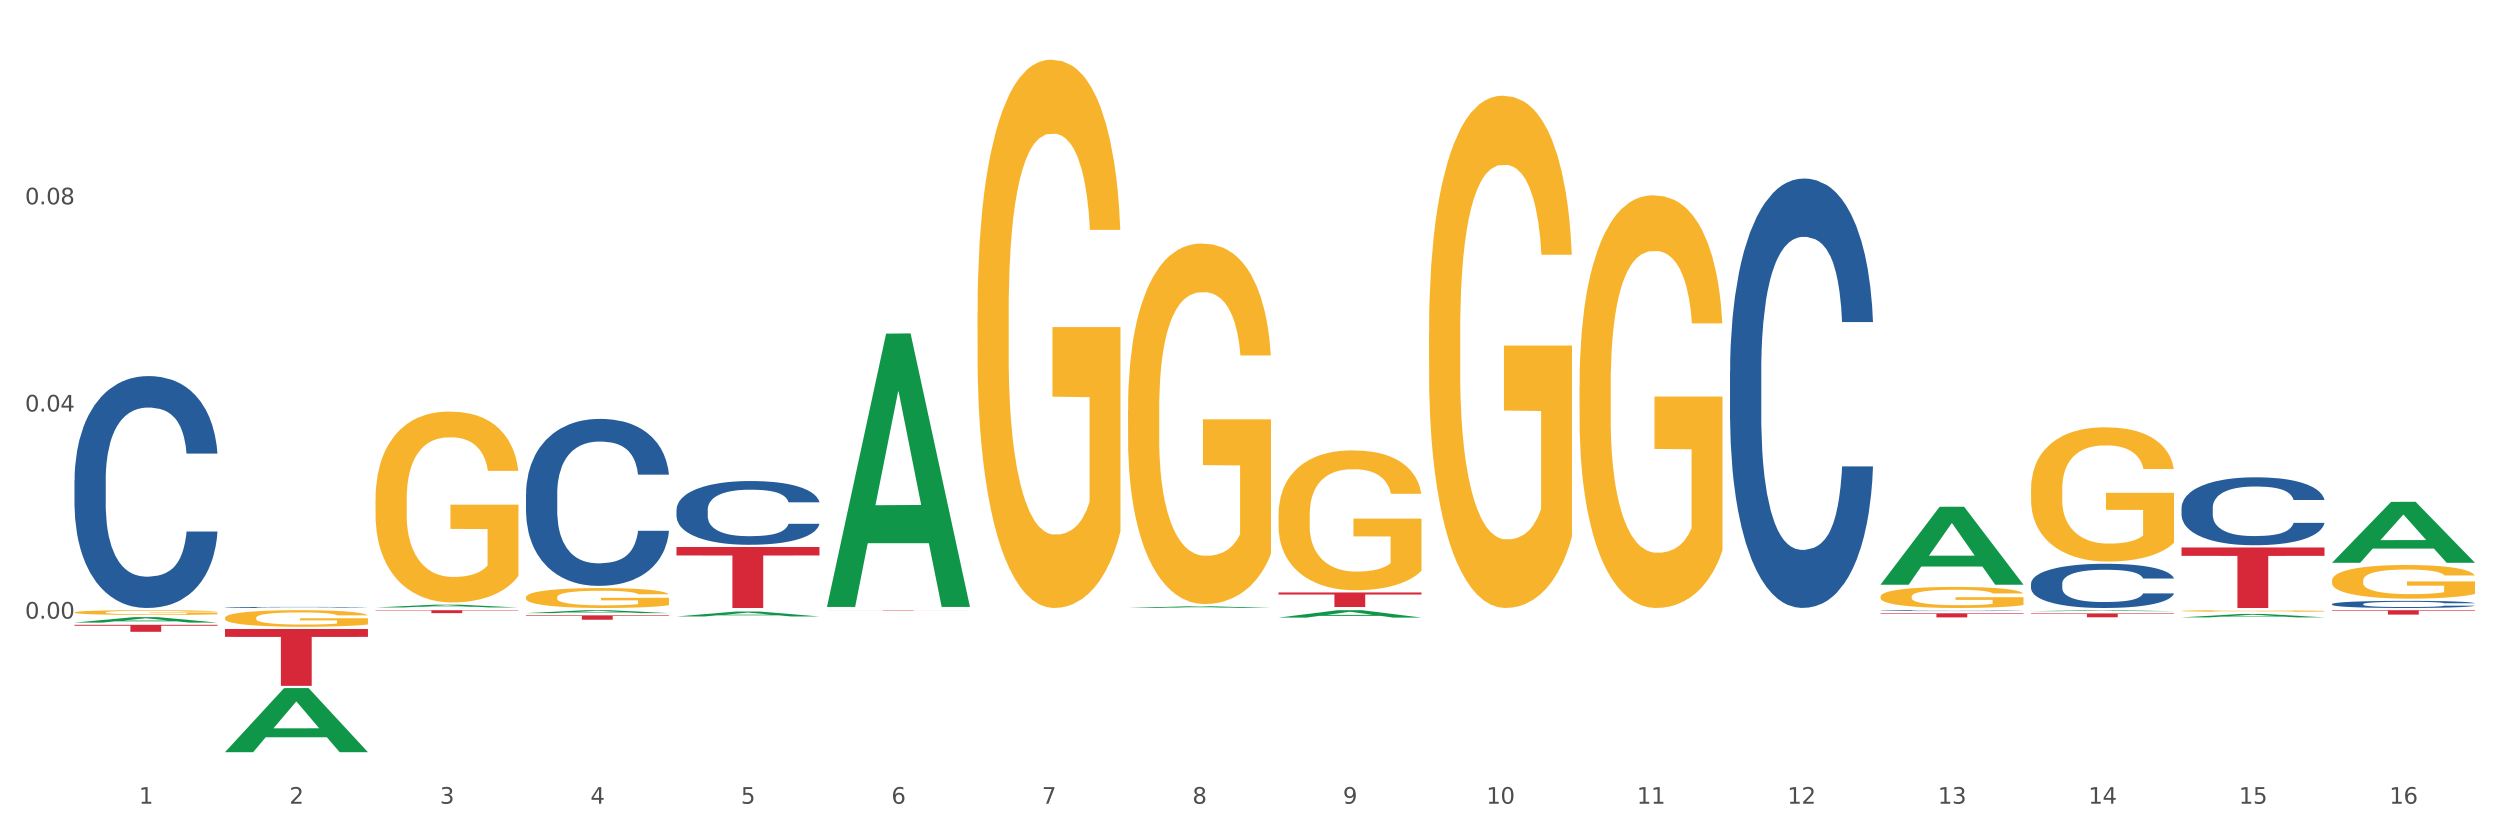 <?xml version="1.0" encoding="utf-8" standalone="no"?>
<!DOCTYPE svg PUBLIC "-//W3C//DTD SVG 1.1//EN"
  "http://www.w3.org/Graphics/SVG/1.1/DTD/svg11.dtd">
<svg xmlns:xlink="http://www.w3.org/1999/xlink" width="1080pt" height="360pt" viewBox="0 0 1080 360" xmlns="http://www.w3.org/2000/svg" version="1.1">
 <rect x="0" y="0" width="1080" height="360" fill="#333333" stroke="none"/>
 <defs>
  <style type="text/css">*{stroke-linejoin: round; stroke-linecap: butt}</style>
 </defs>
 <g id="figure_1">
  <g id="patch_1">
   <path d="M 0 360 
L 1080 360 
L 1080 0 
L 0 0 
z
" style="fill: #ffffff; stroke: #ffffff; stroke-linejoin: miter"/>
  </g>
  <g id="axes_1">
   <g id="matplotlib.axis_1">
    <g id="xtick_1">
     <g id="text_1">
      <!-- 1 -->
      <g style="fill: #4d4d4d" transform="translate(60.004 347.204) scale(0.096 -0.096)">
       <defs>
        <path id="DejaVuSans-31" d="M 794 531 
L 1825 531 
L 1825 4091 
L 703 3866 
L 703 4441 
L 1819 4666 
L 2450 4666 
L 2450 531 
L 3481 531 
L 3481 0 
L 794 0 
L 794 531 
z
" transform="scale(0.016)"/>
       </defs>
       <use xlink:href="#DejaVuSans-31"/>
      </g>
     </g>
    </g>
    <g id="xtick_2">
     <g id="text_2">
      <!-- 2 -->
      <g style="fill: #4d4d4d" transform="translate(125.021 347.204) scale(0.096 -0.096)">
       <defs>
        <path id="DejaVuSans-32" d="M 1228 531 
L 3431 531 
L 3431 0 
L 469 0 
L 469 531 
Q 828 903 1448 1529 
Q 2069 2156 2228 2338 
Q 2531 2678 2651 2914 
Q 2772 3150 2772 3378 
Q 2772 3750 2511 3984 
Q 2250 4219 1831 4219 
Q 1534 4219 1204 4116 
Q 875 4013 500 3803 
L 500 4441 
Q 881 4594 1212 4672 
Q 1544 4750 1819 4750 
Q 2544 4750 2975 4387 
Q 3406 4025 3406 3419 
Q 3406 3131 3298 2873 
Q 3191 2616 2906 2266 
Q 2828 2175 2409 1742 
Q 1991 1309 1228 531 
z
" transform="scale(0.016)"/>
       </defs>
       <use xlink:href="#DejaVuSans-32"/>
      </g>
     </g>
    </g>
    <g id="xtick_3">
     <g id="text_3">
      <!-- 3 -->
      <g style="fill: #4d4d4d" transform="translate(190.039 347.204) scale(0.096 -0.096)">
       <defs>
        <path id="DejaVuSans-33" d="M 2597 2516 
Q 3050 2419 3304 2112 
Q 3559 1806 3559 1356 
Q 3559 666 3084 287 
Q 2609 -91 1734 -91 
Q 1441 -91 1130 -33 
Q 819 25 488 141 
L 488 750 
Q 750 597 1062 519 
Q 1375 441 1716 441 
Q 2309 441 2620 675 
Q 2931 909 2931 1356 
Q 2931 1769 2642 2001 
Q 2353 2234 1838 2234 
L 1294 2234 
L 1294 2753 
L 1863 2753 
Q 2328 2753 2575 2939 
Q 2822 3125 2822 3475 
Q 2822 3834 2567 4026 
Q 2313 4219 1838 4219 
Q 1578 4219 1281 4162 
Q 984 4106 628 3988 
L 628 4550 
Q 988 4650 1302 4700 
Q 1616 4750 1894 4750 
Q 2613 4750 3031 4423 
Q 3450 4097 3450 3541 
Q 3450 3153 3228 2886 
Q 3006 2619 2597 2516 
z
" transform="scale(0.016)"/>
       </defs>
       <use xlink:href="#DejaVuSans-33"/>
      </g>
     </g>
    </g>
    <g id="xtick_4">
     <g id="text_4">
      <!-- 4 -->
      <g style="fill: #4d4d4d" transform="translate(255.056 347.204) scale(0.096 -0.096)">
       <defs>
        <path id="DejaVuSans-34" d="M 2419 4116 
L 825 1625 
L 2419 1625 
L 2419 4116 
z
M 2253 4666 
L 3047 4666 
L 3047 1625 
L 3713 1625 
L 3713 1100 
L 3047 1100 
L 3047 0 
L 2419 0 
L 2419 1100 
L 313 1100 
L 313 1709 
L 2253 4666 
z
" transform="scale(0.016)"/>
       </defs>
       <use xlink:href="#DejaVuSans-34"/>
      </g>
     </g>
    </g>
    <g id="xtick_5">
     <g id="text_5">
      <!-- 5 -->
      <g style="fill: #4d4d4d" transform="translate(320.073 347.204) scale(0.096 -0.096)">
       <defs>
        <path id="DejaVuSans-35" d="M 691 4666 
L 3169 4666 
L 3169 4134 
L 1269 4134 
L 1269 2991 
Q 1406 3038 1543 3061 
Q 1681 3084 1819 3084 
Q 2600 3084 3056 2656 
Q 3513 2228 3513 1497 
Q 3513 744 3044 326 
Q 2575 -91 1722 -91 
Q 1428 -91 1123 -41 
Q 819 9 494 109 
L 494 744 
Q 775 591 1075 516 
Q 1375 441 1709 441 
Q 2250 441 2565 725 
Q 2881 1009 2881 1497 
Q 2881 1984 2565 2268 
Q 2250 2553 1709 2553 
Q 1456 2553 1204 2497 
Q 953 2441 691 2322 
L 691 4666 
z
" transform="scale(0.016)"/>
       </defs>
       <use xlink:href="#DejaVuSans-35"/>
      </g>
     </g>
    </g>
    <g id="xtick_6">
     <g id="text_6">
      <!-- 6 -->
      <g style="fill: #4d4d4d" transform="translate(385.09 347.204) scale(0.096 -0.096)">
       <defs>
        <path id="DejaVuSans-36" d="M 2113 2584 
Q 1688 2584 1439 2293 
Q 1191 2003 1191 1497 
Q 1191 994 1439 701 
Q 1688 409 2113 409 
Q 2538 409 2786 701 
Q 3034 994 3034 1497 
Q 3034 2003 2786 2293 
Q 2538 2584 2113 2584 
z
M 3366 4563 
L 3366 3988 
Q 3128 4100 2886 4159 
Q 2644 4219 2406 4219 
Q 1781 4219 1451 3797 
Q 1122 3375 1075 2522 
Q 1259 2794 1537 2939 
Q 1816 3084 2150 3084 
Q 2853 3084 3261 2657 
Q 3669 2231 3669 1497 
Q 3669 778 3244 343 
Q 2819 -91 2113 -91 
Q 1303 -91 875 529 
Q 447 1150 447 2328 
Q 447 3434 972 4092 
Q 1497 4750 2381 4750 
Q 2619 4750 2861 4703 
Q 3103 4656 3366 4563 
z
" transform="scale(0.016)"/>
       </defs>
       <use xlink:href="#DejaVuSans-36"/>
      </g>
     </g>
    </g>
    <g id="xtick_7">
     <g id="text_7">
      <!-- 7 -->
      <g style="fill: #4d4d4d" transform="translate(450.108 347.204) scale(0.096 -0.096)">
       <defs>
        <path id="DejaVuSans-37" d="M 525 4666 
L 3525 4666 
L 3525 4397 
L 1831 0 
L 1172 0 
L 2766 4134 
L 525 4134 
L 525 4666 
z
" transform="scale(0.016)"/>
       </defs>
       <use xlink:href="#DejaVuSans-37"/>
      </g>
     </g>
    </g>
    <g id="xtick_8">
     <g id="text_8">
      <!-- 8 -->
      <g style="fill: #4d4d4d" transform="translate(515.125 347.204) scale(0.096 -0.096)">
       <defs>
        <path id="DejaVuSans-38" d="M 2034 2216 
Q 1584 2216 1326 1975 
Q 1069 1734 1069 1313 
Q 1069 891 1326 650 
Q 1584 409 2034 409 
Q 2484 409 2743 651 
Q 3003 894 3003 1313 
Q 3003 1734 2745 1975 
Q 2488 2216 2034 2216 
z
M 1403 2484 
Q 997 2584 770 2862 
Q 544 3141 544 3541 
Q 544 4100 942 4425 
Q 1341 4750 2034 4750 
Q 2731 4750 3128 4425 
Q 3525 4100 3525 3541 
Q 3525 3141 3298 2862 
Q 3072 2584 2669 2484 
Q 3125 2378 3379 2068 
Q 3634 1759 3634 1313 
Q 3634 634 3220 271 
Q 2806 -91 2034 -91 
Q 1263 -91 848 271 
Q 434 634 434 1313 
Q 434 1759 690 2068 
Q 947 2378 1403 2484 
z
M 1172 3481 
Q 1172 3119 1398 2916 
Q 1625 2713 2034 2713 
Q 2441 2713 2670 2916 
Q 2900 3119 2900 3481 
Q 2900 3844 2670 4047 
Q 2441 4250 2034 4250 
Q 1625 4250 1398 4047 
Q 1172 3844 1172 3481 
z
" transform="scale(0.016)"/>
       </defs>
       <use xlink:href="#DejaVuSans-38"/>
      </g>
     </g>
    </g>
    <g id="xtick_9">
     <g id="text_9">
      <!-- 9 -->
      <g style="fill: #4d4d4d" transform="translate(580.142 347.204) scale(0.096 -0.096)">
       <defs>
        <path id="DejaVuSans-39" d="M 703 97 
L 703 672 
Q 941 559 1184 500 
Q 1428 441 1663 441 
Q 2288 441 2617 861 
Q 2947 1281 2994 2138 
Q 2813 1869 2534 1725 
Q 2256 1581 1919 1581 
Q 1219 1581 811 2004 
Q 403 2428 403 3163 
Q 403 3881 828 4315 
Q 1253 4750 1959 4750 
Q 2769 4750 3195 4129 
Q 3622 3509 3622 2328 
Q 3622 1225 3098 567 
Q 2575 -91 1691 -91 
Q 1453 -91 1209 -44 
Q 966 3 703 97 
z
M 1959 2075 
Q 2384 2075 2632 2365 
Q 2881 2656 2881 3163 
Q 2881 3666 2632 3958 
Q 2384 4250 1959 4250 
Q 1534 4250 1286 3958 
Q 1038 3666 1038 3163 
Q 1038 2656 1286 2365 
Q 1534 2075 1959 2075 
z
" transform="scale(0.016)"/>
       </defs>
       <use xlink:href="#DejaVuSans-39"/>
      </g>
     </g>
    </g>
    <g id="xtick_10">
     <g id="text_10">
      <!-- 10 -->
      <g style="fill: #4d4d4d" transform="translate(642.105 347.204) scale(0.096 -0.096)">
       <defs>
        <path id="DejaVuSans-30" d="M 2034 4250 
Q 1547 4250 1301 3770 
Q 1056 3291 1056 2328 
Q 1056 1369 1301 889 
Q 1547 409 2034 409 
Q 2525 409 2770 889 
Q 3016 1369 3016 2328 
Q 3016 3291 2770 3770 
Q 2525 4250 2034 4250 
z
M 2034 4750 
Q 2819 4750 3233 4129 
Q 3647 3509 3647 2328 
Q 3647 1150 3233 529 
Q 2819 -91 2034 -91 
Q 1250 -91 836 529 
Q 422 1150 422 2328 
Q 422 3509 836 4129 
Q 1250 4750 2034 4750 
z
" transform="scale(0.016)"/>
       </defs>
       <use xlink:href="#DejaVuSans-31"/>
       <use xlink:href="#DejaVuSans-30" transform="translate(63.623 0)"/>
      </g>
     </g>
    </g>
    <g id="xtick_11">
     <g id="text_11">
      <!-- 11 -->
      <g style="fill: #4d4d4d" transform="translate(707.123 347.204) scale(0.096 -0.096)">
       <use xlink:href="#DejaVuSans-31"/>
       <use xlink:href="#DejaVuSans-31" transform="translate(63.623 0)"/>
      </g>
     </g>
    </g>
    <g id="xtick_12">
     <g id="text_12">
      <!-- 12 -->
      <g style="fill: #4d4d4d" transform="translate(772.14 347.204) scale(0.096 -0.096)">
       <use xlink:href="#DejaVuSans-31"/>
       <use xlink:href="#DejaVuSans-32" transform="translate(63.623 0)"/>
      </g>
     </g>
    </g>
    <g id="xtick_13">
     <g id="text_13">
      <!-- 13 -->
      <g style="fill: #4d4d4d" transform="translate(837.157 347.204) scale(0.096 -0.096)">
       <use xlink:href="#DejaVuSans-31"/>
       <use xlink:href="#DejaVuSans-33" transform="translate(63.623 0)"/>
      </g>
     </g>
    </g>
    <g id="xtick_14">
     <g id="text_14">
      <!-- 14 -->
      <g style="fill: #4d4d4d" transform="translate(902.174 347.204) scale(0.096 -0.096)">
       <use xlink:href="#DejaVuSans-31"/>
       <use xlink:href="#DejaVuSans-34" transform="translate(63.623 0)"/>
      </g>
     </g>
    </g>
    <g id="xtick_15">
     <g id="text_15">
      <!-- 15 -->
      <g style="fill: #4d4d4d" transform="translate(967.192 347.204) scale(0.096 -0.096)">
       <use xlink:href="#DejaVuSans-31"/>
       <use xlink:href="#DejaVuSans-35" transform="translate(63.623 0)"/>
      </g>
     </g>
    </g>
    <g id="xtick_16">
     <g id="text_16">
      <!-- 16 -->
      <g style="fill: #4d4d4d" transform="translate(1032.209 347.204) scale(0.096 -0.096)">
       <use xlink:href="#DejaVuSans-31"/>
       <use xlink:href="#DejaVuSans-36" transform="translate(63.623 0)"/>
      </g>
     </g>
    </g>
    <g id="xtick_17"/>
    <g id="xtick_18"/>
    <g id="xtick_19"/>
    <g id="xtick_20"/>
    <g id="xtick_21"/>
    <g id="xtick_22"/>
    <g id="xtick_23"/>
    <g id="xtick_24"/>
    <g id="xtick_25"/>
    <g id="xtick_26"/>
    <g id="xtick_27"/>
    <g id="xtick_28"/>
    <g id="xtick_29"/>
    <g id="xtick_30"/>
    <g id="xtick_31"/>
   </g>
   <g id="matplotlib.axis_2">
    <g id="ytick_1">
     <g id="text_17">
      <!-- 0.00 -->
      <g style="fill: #4d4d4d" transform="translate(10.8 267.253) scale(0.096 -0.096)">
       <defs>
        <path id="DejaVuSans-2e" d="M 684 794 
L 1344 794 
L 1344 0 
L 684 0 
L 684 794 
z
" transform="scale(0.016)"/>
       </defs>
       <use xlink:href="#DejaVuSans-30"/>
       <use xlink:href="#DejaVuSans-2e" transform="translate(63.623 0)"/>
       <use xlink:href="#DejaVuSans-30" transform="translate(95.41 0)"/>
       <use xlink:href="#DejaVuSans-30" transform="translate(159.033 0)"/>
      </g>
     </g>
    </g>
    <g id="ytick_2">
     <g id="text_18">
      <!-- 0.04 -->
      <g style="fill: #4d4d4d" transform="translate(10.8 177.766) scale(0.096 -0.096)">
       <use xlink:href="#DejaVuSans-30"/>
       <use xlink:href="#DejaVuSans-2e" transform="translate(63.623 0)"/>
       <use xlink:href="#DejaVuSans-30" transform="translate(95.41 0)"/>
       <use xlink:href="#DejaVuSans-34" transform="translate(159.033 0)"/>
      </g>
     </g>
    </g>
    <g id="ytick_3">
     <g id="text_19">
      <!-- 0.08 -->
      <g style="fill: #4d4d4d" transform="translate(10.8 88.279) scale(0.096 -0.096)">
       <use xlink:href="#DejaVuSans-30"/>
       <use xlink:href="#DejaVuSans-2e" transform="translate(63.623 0)"/>
       <use xlink:href="#DejaVuSans-30" transform="translate(95.41 0)"/>
       <use xlink:href="#DejaVuSans-38" transform="translate(159.033 0)"/>
      </g>
     </g>
    </g>
    <g id="ytick_4"/>
    <g id="ytick_5"/>
    <g id="ytick_6"/>
    <g id="ytick_7"/>
   </g>
   <g id="PolyCollection_1">
    <path d="M 32.175 268.95 
L 32.239 268.948 
L 57.709 266.612 
L 68.28 266.61 
L 93.941 268.954 
L 81.715 268.954 
L 76.176 268.408 
L 49.877 268.408 
L 49.686 268.417 
L 44.337 268.954 
L 32.175 268.954 
L 32.175 268.95 
L 53.188 268.083 
L 72.864 268.08 
L 63.122 267.109 
L 62.995 267.105 
L 62.867 267.112 
L 53.125 268.08 
L 53.188 268.083 
L 32.175 268.95 
z
" clip-path="url(#p7b34a0146f)" style="fill: #109648"/>
    <path d="M 877.399 264.982 
L 939.166 264.982 
L 939.166 265.213 
L 914.869 265.215 
L 914.869 266.647 
L 901.549 266.647 
L 901.549 265.215 
L 877.399 265.213 
L 877.399 264.984 
L 877.399 264.982 
z
" clip-path="url(#p7b34a0146f)" style="fill: #d62839"/>
    <path d="M 812.382 264.941 
L 874.148 264.941 
L 874.148 265.186 
L 849.852 265.188 
L 849.852 266.702 
L 836.532 266.702 
L 836.532 265.188 
L 812.382 265.186 
L 812.382 264.943 
L 812.382 264.941 
z
" clip-path="url(#p7b34a0146f)" style="fill: #d62839"/>
    <path d="M 552.313 255.959 
L 614.079 255.959 
L 614.079 256.829 
L 589.783 256.835 
L 589.783 262.223 
L 576.463 262.223 
L 576.463 256.835 
L 552.313 256.829 
L 552.313 255.965 
L 552.313 255.959 
z
" clip-path="url(#p7b34a0146f)" style="fill: #d62839"/>
    <path d="M 357.261 263.661 
L 419.028 263.661 
L 419.028 263.684 
L 394.731 263.684 
L 394.731 263.823 
L 381.412 263.823 
L 381.412 263.684 
L 357.261 263.684 
L 357.261 263.662 
L 357.261 263.661 
z
" clip-path="url(#p7b34a0146f)" style="fill: #d62839"/>
    <path d="M 292.244 236.302 
L 354.01 236.302 
L 354.01 239.964 
L 329.714 239.989 
L 329.714 262.654 
L 316.394 262.654 
L 316.394 239.989 
L 292.244 239.964 
L 292.244 236.327 
L 292.244 236.302 
z
" clip-path="url(#p7b34a0146f)" style="fill: #d62839"/>
    <path d="M 227.227 265.818 
L 288.993 265.818 
L 288.993 266.084 
L 264.696 266.085 
L 264.696 267.727 
L 251.377 267.727 
L 251.377 266.085 
L 227.227 266.084 
L 227.227 265.82 
L 227.227 265.818 
z
" clip-path="url(#p7b34a0146f)" style="fill: #d62839"/>
    <path d="M 97.192 266.917 
L 97.265 266.911 
L 97.265 266.675 
L 97.411 266.472 
L 98.14 265.981 
L 99.234 265.576 
L 100.036 265.36 
L 100.838 265.183 
L 101.786 265.006 
L 102.953 264.823 
L 105.068 264.555 
L 106.381 264.417 
L 107.985 264.273 
L 110.902 264.064 
L 113.017 263.946 
L 115.204 263.848 
L 118.778 263.73 
L 121.111 263.678 
L 123.591 263.638 
L 126.58 263.612 
L 128.841 263.606 
L 133.8 263.625 
L 138.03 263.684 
L 140.071 263.73 
L 142.697 263.809 
L 144.082 263.861 
L 146.343 263.966 
L 148.676 264.103 
L 150.281 264.221 
L 152.687 264.443 
L 154.51 264.666 
L 156.188 264.941 
L 157.063 265.131 
L 157.719 265.307 
L 158.302 265.51 
L 158.886 265.831 
L 145.759 265.831 
L 145.249 265.602 
L 144.447 265.386 
L 143.28 265.176 
L 142.259 265.045 
L 140.509 264.882 
L 138.905 264.777 
L 137.227 264.699 
L 135.185 264.633 
L 133.581 264.6 
L 131.321 264.574 
L 126.872 264.581 
L 123.882 264.633 
L 121.84 264.699 
L 120.528 264.757 
L 119.361 264.823 
L 118.048 264.915 
L 116.517 265.052 
L 115.423 265.176 
L 114.329 265.333 
L 113.454 265.49 
L 112.652 265.674 
L 111.996 265.87 
L 111.485 266.073 
L 111.048 266.322 
L 110.683 266.734 
L 110.683 267.631 
L 110.829 267.833 
L 111.194 268.102 
L 111.631 268.305 
L 112.36 268.547 
L 113.017 268.71 
L 114.256 268.946 
L 115.642 269.142 
L 116.736 269.267 
L 117.83 269.371 
L 119.726 269.515 
L 121.84 269.633 
L 123.664 269.705 
L 126.143 269.771 
L 127.82 269.797 
L 129.279 269.81 
L 132.852 269.81 
L 135.404 269.79 
L 138.248 269.744 
L 140.436 269.686 
L 142.259 269.614 
L 144.301 269.496 
L 145.614 269.384 
L 145.614 268.017 
L 129.57 268.01 
L 129.57 267.1 
L 158.959 267.1 
L 158.959 269.771 
L 157.719 269.908 
L 156.333 270.032 
L 154.875 270.144 
L 152.687 270.281 
L 150.062 270.412 
L 147.728 270.504 
L 145.249 270.582 
L 142.332 270.654 
L 138.54 270.72 
L 136.206 270.746 
L 133.289 270.765 
L 129.862 270.772 
L 126.872 270.759 
L 123.955 270.726 
L 120.892 270.667 
L 117.903 270.582 
L 115.642 270.497 
L 113.381 270.392 
L 110.975 270.255 
L 109.079 270.124 
L 107.62 270.006 
L 106.016 269.856 
L 104.266 269.659 
L 102.953 269.483 
L 101.786 269.299 
L 100.547 269.064 
L 99.672 268.861 
L 98.797 268.606 
L 98.286 268.416 
L 97.703 268.121 
L 97.265 267.709 
L 97.192 266.917 
z
" clip-path="url(#p7b34a0146f)" style="fill: #f7b32b"/>
    <path d="M 97.192 271.723 
L 158.959 271.723 
L 158.959 275.136 
L 134.662 275.16 
L 134.662 296.284 
L 121.343 296.284 
L 121.343 275.16 
L 97.192 275.136 
L 97.192 271.746 
L 97.192 271.723 
z
" clip-path="url(#p7b34a0146f)" style="fill: #d62839"/>
    <path d="M 32.175 269.906 
L 93.941 269.906 
L 93.941 270.329 
L 69.645 270.331 
L 69.645 272.949 
L 56.325 272.949 
L 56.325 270.331 
L 32.175 270.329 
L 32.175 269.909 
L 32.175 269.906 
z
" clip-path="url(#p7b34a0146f)" style="fill: #d62839"/>
    <path d="M 32.175 207.481 
L 32.248 207.389 
L 32.248 204.827 
L 32.467 201.35 
L 33.27 194.945 
L 34.292 190.096 
L 36.045 184.423 
L 36.994 182.044 
L 38.235 179.391 
L 40.79 175.09 
L 43.711 171.43 
L 45.755 169.417 
L 47.288 168.136 
L 50.72 165.849 
L 52.691 164.842 
L 54.735 164.019 
L 56.487 163.47 
L 59.408 162.829 
L 61.744 162.555 
L 64.445 162.463 
L 66.709 162.555 
L 69.702 162.921 
L 74.083 164.019 
L 75.762 164.659 
L 78.025 165.757 
L 80.362 167.221 
L 82.26 168.685 
L 84.45 170.79 
L 86.713 173.535 
L 88.904 177.012 
L 90.437 180.214 
L 91.678 183.6 
L 92.773 187.717 
L 93.576 192.2 
L 93.941 195.952 
L 80.581 195.952 
L 80.216 192.566 
L 79.485 188.906 
L 78.755 186.436 
L 77.952 184.423 
L 76.711 182.136 
L 75.616 180.672 
L 73.791 178.933 
L 72.111 177.835 
L 70.724 177.195 
L 69.045 176.646 
L 65.468 176.097 
L 62.912 176.097 
L 61.306 176.28 
L 59.335 176.737 
L 57.655 177.378 
L 55.684 178.476 
L 54.151 179.665 
L 52.618 181.221 
L 51.742 182.319 
L 50.427 184.332 
L 49.551 185.979 
L 48.383 188.815 
L 47.726 190.828 
L 46.558 196.043 
L 46.047 199.886 
L 45.828 202.54 
L 45.682 205.468 
L 45.682 219.741 
L 46.12 226.146 
L 46.485 228.891 
L 47.069 232.002 
L 48.164 236.028 
L 49.77 239.963 
L 51.45 242.799 
L 52.837 244.538 
L 54.151 245.819 
L 55.465 246.825 
L 57.071 247.74 
L 58.386 248.289 
L 60.357 248.838 
L 62.693 249.112 
L 64.518 249.112 
L 68.242 248.655 
L 69.921 248.198 
L 71.527 247.557 
L 73.28 246.551 
L 74.667 245.453 
L 75.47 244.629 
L 76.784 242.891 
L 77.806 241.061 
L 78.682 238.956 
L 79.266 237.126 
L 79.923 234.381 
L 80.435 231.27 
L 80.581 229.623 
L 93.941 229.623 
L 93.649 232.917 
L 93.138 236.12 
L 92.116 240.42 
L 91.313 242.891 
L 90.072 245.91 
L 88.758 248.472 
L 86.932 251.308 
L 85.253 253.413 
L 83.501 255.243 
L 81.603 256.89 
L 78.171 259.177 
L 76.93 259.818 
L 74.302 260.916 
L 72.257 261.556 
L 69.264 262.197 
L 66.198 262.563 
L 62.985 262.654 
L 60.138 262.471 
L 56.998 261.922 
L 55.027 261.373 
L 52.837 260.55 
L 50.281 259.269 
L 47.872 257.713 
L 45.609 255.883 
L 43.492 253.779 
L 41.52 251.4 
L 38.965 247.466 
L 37.067 243.623 
L 35.679 240.054 
L 34.73 237.035 
L 33.781 233.192 
L 33.27 230.538 
L 32.467 224.133 
L 32.175 218.186 
L 32.175 207.481 
z
" clip-path="url(#p7b34a0146f)" style="fill: #255c99"/>
    <path d="M 97.192 262.401 
L 97.265 262.401 
L 97.265 262.389 
L 97.484 262.373 
L 98.287 262.344 
L 99.31 262.321 
L 101.062 262.295 
L 102.011 262.285 
L 103.252 262.272 
L 105.807 262.253 
L 108.728 262.236 
L 110.772 262.227 
L 112.305 262.221 
L 115.737 262.21 
L 117.708 262.206 
L 119.752 262.202 
L 121.505 262.199 
L 124.425 262.196 
L 126.761 262.195 
L 129.463 262.195 
L 131.726 262.195 
L 134.719 262.197 
L 139.1 262.202 
L 140.779 262.205 
L 143.042 262.21 
L 145.379 262.217 
L 147.277 262.223 
L 149.467 262.233 
L 151.731 262.245 
L 153.921 262.261 
L 155.454 262.276 
L 156.695 262.292 
L 157.79 262.311 
L 158.594 262.331 
L 158.959 262.348 
L 145.598 262.348 
L 145.233 262.333 
L 144.503 262.316 
L 143.773 262.305 
L 142.969 262.295 
L 141.728 262.285 
L 140.633 262.278 
L 138.808 262.27 
L 137.129 262.265 
L 135.741 262.262 
L 134.062 262.26 
L 130.485 262.257 
L 127.929 262.257 
L 126.323 262.258 
L 124.352 262.26 
L 122.673 262.263 
L 120.701 262.268 
L 119.168 262.274 
L 117.635 262.281 
L 116.759 262.286 
L 115.445 262.295 
L 114.569 262.303 
L 113.4 262.316 
L 112.743 262.325 
L 111.575 262.349 
L 111.064 262.366 
L 110.845 262.379 
L 110.699 262.392 
L 110.699 262.457 
L 111.137 262.487 
L 111.502 262.499 
L 112.086 262.514 
L 113.181 262.532 
L 114.788 262.55 
L 116.467 262.563 
L 117.854 262.571 
L 119.168 262.577 
L 120.482 262.582 
L 122.089 262.586 
L 123.403 262.588 
L 125.374 262.591 
L 127.71 262.592 
L 129.536 262.592 
L 133.259 262.59 
L 134.938 262.588 
L 136.545 262.585 
L 138.297 262.58 
L 139.684 262.575 
L 140.487 262.572 
L 141.801 262.564 
L 142.823 262.555 
L 143.7 262.546 
L 144.284 262.537 
L 144.941 262.525 
L 145.452 262.51 
L 145.598 262.503 
L 158.959 262.503 
L 158.667 262.518 
L 158.156 262.533 
L 157.133 262.552 
L 156.33 262.564 
L 155.089 262.577 
L 153.775 262.589 
L 151.95 262.602 
L 150.27 262.612 
L 148.518 262.62 
L 146.62 262.628 
L 143.188 262.638 
L 141.947 262.641 
L 139.319 262.646 
L 137.275 262.649 
L 134.281 262.652 
L 131.215 262.654 
L 128.002 262.654 
L 125.155 262.653 
L 122.016 262.651 
L 120.044 262.648 
L 117.854 262.645 
L 115.299 262.639 
L 112.889 262.632 
L 110.626 262.623 
L 108.509 262.614 
L 106.538 262.603 
L 103.982 262.585 
L 102.084 262.567 
L 100.697 262.551 
L 99.748 262.537 
L 98.798 262.519 
L 98.287 262.507 
L 97.484 262.478 
L 97.192 262.45 
L 97.192 262.401 
z
" clip-path="url(#p7b34a0146f)" style="fill: #255c99"/>
    <path d="M 227.227 213.371 
L 227.3 213.305 
L 227.3 211.46 
L 227.519 208.957 
L 228.322 204.345 
L 229.344 200.854 
L 231.096 196.769 
L 232.045 195.057 
L 233.287 193.146 
L 235.842 190.05 
L 238.762 187.415 
L 240.807 185.965 
L 242.34 185.043 
L 245.771 183.396 
L 247.743 182.671 
L 249.787 182.078 
L 251.539 181.683 
L 254.459 181.222 
L 256.796 181.024 
L 259.497 180.958 
L 261.76 181.024 
L 264.754 181.288 
L 269.134 182.078 
L 270.814 182.54 
L 273.077 183.33 
L 275.413 184.384 
L 277.312 185.438 
L 279.502 186.953 
L 281.765 188.93 
L 283.955 191.433 
L 285.489 193.739 
L 286.73 196.176 
L 287.825 199.141 
L 288.628 202.369 
L 288.993 205.07 
L 275.632 205.07 
L 275.267 202.633 
L 274.537 199.997 
L 273.807 198.219 
L 273.004 196.769 
L 271.763 195.122 
L 270.668 194.068 
L 268.842 192.817 
L 267.163 192.026 
L 265.776 191.565 
L 264.097 191.17 
L 260.519 190.774 
L 257.964 190.774 
L 256.358 190.906 
L 254.386 191.236 
L 252.707 191.697 
L 250.736 192.487 
L 249.203 193.344 
L 247.669 194.464 
L 246.793 195.254 
L 245.479 196.703 
L 244.603 197.889 
L 243.435 199.932 
L 242.778 201.381 
L 241.61 205.136 
L 241.099 207.903 
L 240.88 209.813 
L 240.734 211.922 
L 240.734 222.199 
L 241.172 226.81 
L 241.537 228.787 
L 242.121 231.026 
L 243.216 233.925 
L 244.822 236.758 
L 246.501 238.8 
L 247.889 240.052 
L 249.203 240.974 
L 250.517 241.699 
L 252.123 242.358 
L 253.437 242.753 
L 255.409 243.148 
L 257.745 243.346 
L 259.57 243.346 
L 263.294 243.016 
L 264.973 242.687 
L 266.579 242.226 
L 268.331 241.501 
L 269.718 240.711 
L 270.522 240.118 
L 271.836 238.866 
L 272.858 237.548 
L 273.734 236.033 
L 274.318 234.716 
L 274.975 232.739 
L 275.486 230.499 
L 275.632 229.314 
L 288.993 229.314 
L 288.701 231.685 
L 288.19 233.991 
L 287.168 237.087 
L 286.365 238.866 
L 285.124 241.04 
L 283.809 242.885 
L 281.984 244.927 
L 280.305 246.442 
L 278.553 247.76 
L 276.654 248.946 
L 273.223 250.593 
L 271.982 251.054 
L 269.353 251.844 
L 267.309 252.305 
L 264.316 252.767 
L 261.249 253.03 
L 258.037 253.096 
L 255.19 252.964 
L 252.05 252.569 
L 250.079 252.174 
L 247.889 251.581 
L 245.333 250.658 
L 242.924 249.538 
L 240.661 248.221 
L 238.543 246.706 
L 236.572 244.993 
L 234.017 242.16 
L 232.118 239.393 
L 230.731 236.824 
L 229.782 234.65 
L 228.833 231.883 
L 228.322 229.972 
L 227.519 225.361 
L 227.227 221.079 
L 227.227 213.371 
z
" clip-path="url(#p7b34a0146f)" style="fill: #255c99"/>
    <path d="M 292.244 220.182 
L 292.317 220.157 
L 292.317 219.452 
L 292.536 218.496 
L 293.339 216.735 
L 294.361 215.402 
L 296.113 213.843 
L 297.063 213.188 
L 298.304 212.459 
L 300.859 211.277 
L 303.78 210.27 
L 305.824 209.717 
L 307.357 209.365 
L 310.788 208.736 
L 312.76 208.459 
L 314.804 208.233 
L 316.556 208.082 
L 319.477 207.906 
L 321.813 207.83 
L 324.514 207.805 
L 326.778 207.83 
L 329.771 207.931 
L 334.152 208.233 
L 335.831 208.409 
L 338.094 208.711 
L 340.431 209.113 
L 342.329 209.516 
L 344.519 210.094 
L 346.782 210.849 
L 348.973 211.805 
L 350.506 212.685 
L 351.747 213.616 
L 352.842 214.748 
L 353.645 215.981 
L 354.01 217.012 
L 340.65 217.012 
L 340.284 216.081 
L 339.554 215.075 
L 338.824 214.396 
L 338.021 213.843 
L 336.78 213.214 
L 335.685 212.811 
L 333.86 212.333 
L 332.18 212.031 
L 330.793 211.855 
L 329.114 211.704 
L 325.536 211.553 
L 322.981 211.553 
L 321.375 211.604 
L 319.404 211.729 
L 317.724 211.906 
L 315.753 212.207 
L 314.22 212.534 
L 312.687 212.962 
L 311.811 213.264 
L 310.496 213.817 
L 309.62 214.27 
L 308.452 215.05 
L 307.795 215.603 
L 306.627 217.037 
L 306.116 218.094 
L 305.897 218.823 
L 305.751 219.628 
L 305.751 223.553 
L 306.189 225.313 
L 306.554 226.068 
L 307.138 226.923 
L 308.233 228.03 
L 309.839 229.112 
L 311.519 229.892 
L 312.906 230.37 
L 314.22 230.722 
L 315.534 230.999 
L 317.14 231.25 
L 318.455 231.401 
L 320.426 231.552 
L 322.762 231.627 
L 324.587 231.627 
L 328.311 231.502 
L 329.99 231.376 
L 331.596 231.2 
L 333.349 230.923 
L 334.736 230.621 
L 335.539 230.395 
L 336.853 229.917 
L 337.875 229.414 
L 338.751 228.835 
L 339.335 228.332 
L 339.992 227.577 
L 340.504 226.722 
L 340.65 226.269 
L 354.01 226.269 
L 353.718 227.175 
L 353.207 228.055 
L 352.185 229.238 
L 351.382 229.917 
L 350.141 230.747 
L 348.827 231.451 
L 347.001 232.231 
L 345.322 232.81 
L 343.57 233.313 
L 341.672 233.766 
L 338.24 234.395 
L 336.999 234.571 
L 334.371 234.873 
L 332.326 235.049 
L 329.333 235.225 
L 326.267 235.325 
L 323.054 235.35 
L 320.207 235.3 
L 317.067 235.149 
L 315.096 234.998 
L 312.906 234.772 
L 310.35 234.42 
L 307.941 233.992 
L 305.678 233.489 
L 303.561 232.91 
L 301.589 232.256 
L 299.034 231.175 
L 297.136 230.118 
L 295.748 229.137 
L 294.799 228.307 
L 293.85 227.25 
L 293.339 226.521 
L 292.536 224.76 
L 292.244 223.125 
L 292.244 220.182 
z
" clip-path="url(#p7b34a0146f)" style="fill: #255c99"/>
    <path d="M 747.365 160.473 
L 747.438 160.304 
L 747.438 155.56 
L 747.657 149.122 
L 748.46 137.264 
L 749.482 128.285 
L 751.234 117.781 
L 752.183 113.376 
L 753.424 108.463 
L 755.98 100.501 
L 758.9 93.724 
L 760.944 89.997 
L 762.478 87.626 
L 765.909 83.39 
L 767.88 81.527 
L 769.925 80.002 
L 771.677 78.986 
L 774.597 77.8 
L 776.934 77.291 
L 779.635 77.122 
L 781.898 77.291 
L 784.892 77.969 
L 789.272 80.002 
L 790.952 81.188 
L 793.215 83.221 
L 795.551 85.931 
L 797.449 88.642 
L 799.64 92.539 
L 801.903 97.621 
L 804.093 104.059 
L 805.627 109.988 
L 806.868 116.256 
L 807.963 123.88 
L 808.766 132.181 
L 809.131 139.127 
L 795.77 139.127 
L 795.405 132.859 
L 794.675 126.082 
L 793.945 121.508 
L 793.142 117.781 
L 791.901 113.546 
L 790.806 110.835 
L 788.98 107.616 
L 787.301 105.583 
L 785.914 104.397 
L 784.235 103.381 
L 780.657 102.364 
L 778.102 102.364 
L 776.496 102.703 
L 774.524 103.55 
L 772.845 104.736 
L 770.874 106.769 
L 769.341 108.972 
L 767.807 111.852 
L 766.931 113.885 
L 765.617 117.612 
L 764.741 120.661 
L 763.573 125.913 
L 762.916 129.64 
L 761.748 139.296 
L 761.237 146.412 
L 761.018 151.325 
L 760.871 156.746 
L 760.871 183.174 
L 761.31 195.033 
L 761.675 200.116 
L 762.259 205.876 
L 763.354 213.33 
L 764.96 220.615 
L 766.639 225.866 
L 768.026 229.085 
L 769.341 231.457 
L 770.655 233.321 
L 772.261 235.015 
L 773.575 236.031 
L 775.546 237.048 
L 777.883 237.556 
L 779.708 237.556 
L 783.432 236.709 
L 785.111 235.862 
L 786.717 234.676 
L 788.469 232.812 
L 789.856 230.779 
L 790.66 229.255 
L 791.974 226.036 
L 792.996 222.648 
L 793.872 218.751 
L 794.456 215.363 
L 795.113 210.28 
L 795.624 204.52 
L 795.77 201.471 
L 809.131 201.471 
L 808.839 207.57 
L 808.328 213.499 
L 807.306 221.462 
L 806.503 226.036 
L 805.262 231.626 
L 803.947 236.37 
L 802.122 241.622 
L 800.443 245.518 
L 798.691 248.907 
L 796.792 251.956 
L 793.361 256.191 
L 792.12 257.377 
L 789.491 259.41 
L 787.447 260.596 
L 784.454 261.782 
L 781.387 262.46 
L 778.175 262.629 
L 775.327 262.29 
L 772.188 261.274 
L 770.217 260.257 
L 768.026 258.733 
L 765.471 256.361 
L 763.062 253.481 
L 760.798 250.092 
L 758.681 246.196 
L 756.71 241.791 
L 754.155 234.506 
L 752.256 227.391 
L 750.869 220.784 
L 749.92 215.193 
L 748.971 208.078 
L 748.46 203.165 
L 747.657 191.306 
L 747.365 180.294 
L 747.365 160.473 
z
" clip-path="url(#p7b34a0146f)" style="fill: #255c99"/>
    <path d="M 812.382 263.778 
L 812.455 263.778 
L 812.455 263.768 
L 812.674 263.755 
L 813.477 263.73 
L 814.499 263.712 
L 816.251 263.69 
L 817.201 263.681 
L 818.442 263.671 
L 820.997 263.654 
L 823.917 263.64 
L 825.962 263.632 
L 827.495 263.627 
L 830.926 263.619 
L 832.898 263.615 
L 834.942 263.612 
L 836.694 263.61 
L 839.615 263.607 
L 841.951 263.606 
L 844.652 263.606 
L 846.916 263.606 
L 849.909 263.607 
L 854.29 263.612 
L 855.969 263.614 
L 858.232 263.618 
L 860.568 263.624 
L 862.467 263.63 
L 864.657 263.638 
L 866.92 263.648 
L 869.111 263.661 
L 870.644 263.674 
L 871.885 263.687 
L 872.98 263.703 
L 873.783 263.72 
L 874.148 263.734 
L 860.787 263.734 
L 860.422 263.721 
L 859.692 263.707 
L 858.962 263.698 
L 858.159 263.69 
L 856.918 263.681 
L 855.823 263.676 
L 853.998 263.669 
L 852.318 263.665 
L 850.931 263.662 
L 849.252 263.66 
L 845.674 263.658 
L 843.119 263.658 
L 841.513 263.659 
L 839.542 263.66 
L 837.862 263.663 
L 835.891 263.667 
L 834.358 263.672 
L 832.825 263.678 
L 831.949 263.682 
L 830.634 263.69 
L 829.758 263.696 
L 828.59 263.707 
L 827.933 263.714 
L 826.765 263.734 
L 826.254 263.749 
L 826.035 263.759 
L 825.889 263.771 
L 825.889 263.825 
L 826.327 263.85 
L 826.692 263.86 
L 827.276 263.872 
L 828.371 263.888 
L 829.977 263.903 
L 831.657 263.914 
L 833.044 263.92 
L 834.358 263.925 
L 835.672 263.929 
L 837.278 263.933 
L 838.592 263.935 
L 840.564 263.937 
L 842.9 263.938 
L 844.725 263.938 
L 848.449 263.936 
L 850.128 263.935 
L 851.734 263.932 
L 853.486 263.928 
L 854.874 263.924 
L 855.677 263.921 
L 856.991 263.914 
L 858.013 263.907 
L 858.889 263.899 
L 859.473 263.892 
L 860.13 263.882 
L 860.641 263.87 
L 860.787 263.863 
L 874.148 263.863 
L 873.856 263.876 
L 873.345 263.888 
L 872.323 263.905 
L 871.52 263.914 
L 870.279 263.926 
L 868.965 263.936 
L 867.139 263.946 
L 865.46 263.955 
L 863.708 263.962 
L 861.81 263.968 
L 858.378 263.977 
L 857.137 263.979 
L 854.509 263.983 
L 852.464 263.986 
L 849.471 263.988 
L 846.405 263.99 
L 843.192 263.99 
L 840.345 263.989 
L 837.205 263.987 
L 835.234 263.985 
L 833.044 263.982 
L 830.488 263.977 
L 828.079 263.971 
L 825.816 263.964 
L 823.698 263.956 
L 821.727 263.947 
L 819.172 263.932 
L 817.274 263.917 
L 815.886 263.903 
L 814.937 263.892 
L 813.988 263.877 
L 813.477 263.867 
L 812.674 263.842 
L 812.382 263.819 
L 812.382 263.778 
z
" clip-path="url(#p7b34a0146f)" style="fill: #255c99"/>
    <path d="M 877.399 252.133 
L 877.472 252.115 
L 877.472 251.627 
L 877.691 250.964 
L 878.494 249.742 
L 879.516 248.817 
L 881.269 247.736 
L 882.218 247.282 
L 883.459 246.776 
L 886.014 245.956 
L 888.935 245.258 
L 890.979 244.874 
L 892.512 244.63 
L 895.944 244.193 
L 897.915 244.002 
L 899.959 243.845 
L 901.711 243.74 
L 904.632 243.618 
L 906.968 243.565 
L 909.67 243.548 
L 911.933 243.565 
L 914.926 243.635 
L 919.307 243.845 
L 920.986 243.967 
L 923.249 244.176 
L 925.586 244.455 
L 927.484 244.734 
L 929.674 245.136 
L 931.938 245.659 
L 934.128 246.322 
L 935.661 246.933 
L 936.902 247.579 
L 937.997 248.364 
L 938.8 249.219 
L 939.166 249.934 
L 925.805 249.934 
L 925.44 249.289 
L 924.71 248.591 
L 923.979 248.119 
L 923.176 247.736 
L 921.935 247.299 
L 920.84 247.02 
L 919.015 246.689 
L 917.336 246.479 
L 915.948 246.357 
L 914.269 246.252 
L 910.692 246.148 
L 908.136 246.148 
L 906.53 246.183 
L 904.559 246.27 
L 902.88 246.392 
L 900.908 246.601 
L 899.375 246.828 
L 897.842 247.125 
L 896.966 247.334 
L 895.652 247.718 
L 894.775 248.032 
L 893.607 248.573 
L 892.95 248.957 
L 891.782 249.952 
L 891.271 250.684 
L 891.052 251.19 
L 890.906 251.749 
L 890.906 254.471 
L 891.344 255.692 
L 891.709 256.216 
L 892.293 256.809 
L 893.388 257.577 
L 894.995 258.327 
L 896.674 258.868 
L 898.061 259.199 
L 899.375 259.444 
L 900.689 259.636 
L 902.296 259.81 
L 903.61 259.915 
L 905.581 260.02 
L 907.917 260.072 
L 909.743 260.072 
L 913.466 259.985 
L 915.145 259.897 
L 916.751 259.775 
L 918.504 259.583 
L 919.891 259.374 
L 920.694 259.217 
L 922.008 258.885 
L 923.03 258.536 
L 923.906 258.135 
L 924.491 257.786 
L 925.148 257.263 
L 925.659 256.669 
L 925.805 256.355 
L 939.166 256.355 
L 938.873 256.983 
L 938.362 257.594 
L 937.34 258.414 
L 936.537 258.885 
L 935.296 259.461 
L 933.982 259.95 
L 932.157 260.491 
L 930.477 260.892 
L 928.725 261.241 
L 926.827 261.555 
L 923.395 261.991 
L 922.154 262.113 
L 919.526 262.323 
L 917.482 262.445 
L 914.488 262.567 
L 911.422 262.637 
L 908.209 262.654 
L 905.362 262.619 
L 902.223 262.515 
L 900.251 262.41 
L 898.061 262.253 
L 895.506 262.009 
L 893.096 261.712 
L 890.833 261.363 
L 888.716 260.962 
L 886.744 260.508 
L 884.189 259.758 
L 882.291 259.025 
L 880.904 258.344 
L 879.954 257.769 
L 879.005 257.036 
L 878.494 256.53 
L 877.691 255.308 
L 877.399 254.174 
L 877.399 252.133 
z
" clip-path="url(#p7b34a0146f)" style="fill: #255c99"/>
    <path d="M 942.416 219.381 
L 942.489 219.354 
L 942.489 218.603 
L 942.708 217.585 
L 943.512 215.708 
L 944.534 214.287 
L 946.286 212.625 
L 947.235 211.928 
L 948.476 211.151 
L 951.032 209.891 
L 953.952 208.819 
L 955.996 208.229 
L 957.529 207.854 
L 960.961 207.184 
L 962.932 206.889 
L 964.976 206.647 
L 966.729 206.487 
L 969.649 206.299 
L 971.985 206.219 
L 974.687 206.192 
L 976.95 206.219 
L 979.943 206.326 
L 984.324 206.647 
L 986.003 206.835 
L 988.267 207.157 
L 990.603 207.586 
L 992.501 208.015 
L 994.691 208.631 
L 996.955 209.435 
L 999.145 210.454 
L 1000.678 211.392 
L 1001.919 212.384 
L 1003.015 213.59 
L 1003.818 214.904 
L 1004.183 216.003 
L 990.822 216.003 
L 990.457 215.011 
L 989.727 213.939 
L 988.997 213.215 
L 988.194 212.625 
L 986.952 211.955 
L 985.857 211.526 
L 984.032 211.017 
L 982.353 210.695 
L 980.966 210.508 
L 979.286 210.347 
L 975.709 210.186 
L 973.154 210.186 
L 971.547 210.24 
L 969.576 210.374 
L 967.897 210.561 
L 965.926 210.883 
L 964.392 211.231 
L 962.859 211.687 
L 961.983 212.009 
L 960.669 212.599 
L 959.793 213.081 
L 958.625 213.912 
L 957.967 214.502 
L 956.799 216.03 
L 956.288 217.156 
L 956.069 217.933 
L 955.923 218.791 
L 955.923 222.973 
L 956.361 224.849 
L 956.726 225.653 
L 957.31 226.565 
L 958.406 227.744 
L 960.012 228.897 
L 961.691 229.728 
L 963.078 230.237 
L 964.392 230.613 
L 965.707 230.908 
L 967.313 231.176 
L 968.627 231.336 
L 970.598 231.497 
L 972.935 231.578 
L 974.76 231.578 
L 978.483 231.444 
L 980.163 231.31 
L 981.769 231.122 
L 983.521 230.827 
L 984.908 230.505 
L 985.711 230.264 
L 987.025 229.755 
L 988.048 229.219 
L 988.924 228.602 
L 989.508 228.066 
L 990.165 227.262 
L 990.676 226.35 
L 990.822 225.868 
L 1004.183 225.868 
L 1003.891 226.833 
L 1003.38 227.771 
L 1002.358 229.031 
L 1001.554 229.755 
L 1000.313 230.639 
L 998.999 231.39 
L 997.174 232.221 
L 995.495 232.838 
L 993.742 233.374 
L 991.844 233.856 
L 988.413 234.526 
L 987.171 234.714 
L 984.543 235.036 
L 982.499 235.223 
L 979.505 235.411 
L 976.439 235.518 
L 973.227 235.545 
L 970.379 235.491 
L 967.24 235.331 
L 965.268 235.17 
L 963.078 234.929 
L 960.523 234.553 
L 958.114 234.098 
L 955.85 233.561 
L 953.733 232.945 
L 951.762 232.248 
L 949.206 231.095 
L 947.308 229.969 
L 945.921 228.924 
L 944.972 228.039 
L 944.023 226.913 
L 943.512 226.136 
L 942.708 224.259 
L 942.416 222.517 
L 942.416 219.381 
z
" clip-path="url(#p7b34a0146f)" style="fill: #255c99"/>
    <path d="M 1007.434 260.954 
L 1007.507 260.952 
L 1007.507 260.873 
L 1007.726 260.765 
L 1008.529 260.568 
L 1009.551 260.419 
L 1011.303 260.244 
L 1012.252 260.171 
L 1013.493 260.089 
L 1016.049 259.956 
L 1018.969 259.844 
L 1021.013 259.782 
L 1022.547 259.742 
L 1025.978 259.672 
L 1027.949 259.641 
L 1029.994 259.615 
L 1031.746 259.598 
L 1034.666 259.579 
L 1037.003 259.57 
L 1039.704 259.567 
L 1041.967 259.57 
L 1044.961 259.581 
L 1049.341 259.615 
L 1051.021 259.635 
L 1053.284 259.669 
L 1055.62 259.714 
L 1057.518 259.759 
L 1059.709 259.824 
L 1061.972 259.908 
L 1064.162 260.016 
L 1065.696 260.114 
L 1066.937 260.219 
L 1068.032 260.345 
L 1068.835 260.484 
L 1069.2 260.599 
L 1055.839 260.599 
L 1055.474 260.495 
L 1054.744 260.382 
L 1054.014 260.306 
L 1053.211 260.244 
L 1051.97 260.173 
L 1050.875 260.128 
L 1049.049 260.075 
L 1047.37 260.041 
L 1045.983 260.021 
L 1044.304 260.004 
L 1040.726 259.987 
L 1038.171 259.987 
L 1036.565 259.993 
L 1034.593 260.007 
L 1032.914 260.027 
L 1030.943 260.061 
L 1029.41 260.097 
L 1027.876 260.145 
L 1027 260.179 
L 1025.686 260.241 
L 1024.81 260.292 
L 1023.642 260.379 
L 1022.985 260.441 
L 1021.817 260.602 
L 1021.306 260.72 
L 1021.086 260.802 
L 1020.94 260.892 
L 1020.94 261.332 
L 1021.379 261.529 
L 1021.744 261.614 
L 1022.328 261.71 
L 1023.423 261.834 
L 1025.029 261.955 
L 1026.708 262.043 
L 1028.095 262.096 
L 1029.41 262.136 
L 1030.724 262.167 
L 1032.33 262.195 
L 1033.644 262.212 
L 1035.615 262.229 
L 1037.952 262.237 
L 1039.777 262.237 
L 1043.501 262.223 
L 1045.18 262.209 
L 1046.786 262.189 
L 1048.538 262.158 
L 1049.925 262.124 
L 1050.728 262.099 
L 1052.043 262.045 
L 1053.065 261.989 
L 1053.941 261.924 
L 1054.525 261.868 
L 1055.182 261.783 
L 1055.693 261.687 
L 1055.839 261.637 
L 1069.2 261.637 
L 1068.908 261.738 
L 1068.397 261.837 
L 1067.375 261.969 
L 1066.572 262.045 
L 1065.33 262.138 
L 1064.016 262.217 
L 1062.191 262.305 
L 1060.512 262.37 
L 1058.76 262.426 
L 1056.861 262.477 
L 1053.43 262.547 
L 1052.189 262.567 
L 1049.56 262.601 
L 1047.516 262.62 
L 1044.523 262.64 
L 1041.456 262.651 
L 1038.244 262.654 
L 1035.396 262.649 
L 1032.257 262.632 
L 1030.286 262.615 
L 1028.095 262.589 
L 1025.54 262.55 
L 1023.131 262.502 
L 1020.867 262.446 
L 1018.75 262.381 
L 1016.779 262.308 
L 1014.224 262.186 
L 1012.325 262.068 
L 1010.938 261.958 
L 1009.989 261.865 
L 1009.04 261.747 
L 1008.529 261.665 
L 1007.726 261.467 
L 1007.434 261.284 
L 1007.434 260.954 
z
" clip-path="url(#p7b34a0146f)" style="fill: #255c99"/>
    <path d="M 1007.434 250.797 
L 1007.507 250.784 
L 1007.507 250.306 
L 1007.652 249.894 
L 1008.382 248.899 
L 1009.475 248.076 
L 1010.278 247.637 
L 1011.08 247.279 
L 1012.028 246.921 
L 1013.195 246.549 
L 1015.309 246.005 
L 1016.622 245.726 
L 1018.226 245.434 
L 1021.143 245.009 
L 1023.258 244.77 
L 1025.446 244.571 
L 1029.019 244.332 
L 1031.353 244.226 
L 1033.832 244.146 
L 1036.822 244.093 
L 1039.083 244.08 
L 1044.041 244.12 
L 1048.271 244.239 
L 1050.313 244.332 
L 1052.938 244.491 
L 1054.324 244.597 
L 1056.584 244.81 
L 1058.918 245.089 
L 1060.522 245.328 
L 1062.929 245.779 
L 1064.752 246.23 
L 1066.429 246.788 
L 1067.304 247.173 
L 1067.96 247.531 
L 1068.544 247.943 
L 1069.127 248.593 
L 1056.001 248.593 
L 1055.49 248.129 
L 1054.688 247.691 
L 1053.521 247.266 
L 1052.5 247 
L 1050.75 246.668 
L 1049.146 246.456 
L 1047.469 246.297 
L 1045.427 246.164 
L 1043.823 246.098 
L 1041.562 246.044 
L 1037.114 246.058 
L 1034.124 246.164 
L 1032.082 246.297 
L 1030.769 246.416 
L 1029.602 246.549 
L 1028.29 246.735 
L 1026.758 247.014 
L 1025.665 247.266 
L 1024.571 247.584 
L 1023.696 247.903 
L 1022.893 248.275 
L 1022.237 248.673 
L 1021.727 249.084 
L 1021.289 249.589 
L 1020.925 250.425 
L 1020.925 252.244 
L 1021.07 252.655 
L 1021.435 253.2 
L 1021.873 253.611 
L 1022.602 254.102 
L 1023.258 254.434 
L 1024.498 254.912 
L 1025.883 255.31 
L 1026.977 255.563 
L 1028.071 255.775 
L 1029.967 256.067 
L 1032.082 256.306 
L 1033.905 256.452 
L 1036.384 256.585 
L 1038.062 256.638 
L 1039.52 256.664 
L 1043.093 256.664 
L 1045.646 256.625 
L 1048.49 256.532 
L 1050.677 256.412 
L 1052.5 256.266 
L 1054.542 256.027 
L 1055.855 255.802 
L 1055.855 253.027 
L 1039.812 253.014 
L 1039.812 251.169 
L 1069.2 251.169 
L 1069.2 256.585 
L 1067.96 256.864 
L 1066.575 257.116 
L 1065.116 257.342 
L 1062.929 257.62 
L 1060.303 257.886 
L 1057.97 258.072 
L 1055.49 258.231 
L 1052.573 258.377 
L 1048.781 258.51 
L 1046.448 258.563 
L 1043.531 258.603 
L 1040.103 258.616 
L 1037.114 258.589 
L 1034.197 258.523 
L 1031.134 258.404 
L 1028.144 258.231 
L 1025.883 258.058 
L 1023.623 257.846 
L 1021.216 257.567 
L 1019.32 257.302 
L 1017.862 257.063 
L 1016.257 256.757 
L 1014.507 256.359 
L 1013.195 256.001 
L 1012.028 255.629 
L 1010.788 255.151 
L 1009.913 254.74 
L 1009.038 254.222 
L 1008.527 253.837 
L 1007.944 253.24 
L 1007.507 252.403 
L 1007.434 250.797 
z
" clip-path="url(#p7b34a0146f)" style="fill: #f7b32b"/>
    <path d="M 942.416 263.917 
L 942.489 263.917 
L 942.489 263.895 
L 942.635 263.875 
L 943.364 263.829 
L 944.458 263.791 
L 945.26 263.771 
L 946.063 263.754 
L 947.011 263.737 
L 948.177 263.72 
L 950.292 263.695 
L 951.605 263.682 
L 953.209 263.668 
L 956.126 263.649 
L 958.241 263.638 
L 960.429 263.628 
L 964.002 263.617 
L 966.335 263.612 
L 968.815 263.609 
L 971.805 263.606 
L 974.065 263.606 
L 979.024 263.608 
L 983.254 263.613 
L 985.296 263.617 
L 987.921 263.625 
L 989.306 263.63 
L 991.567 263.64 
L 993.901 263.652 
L 995.505 263.664 
L 997.911 263.685 
L 999.734 263.705 
L 1001.412 263.731 
L 1002.287 263.749 
L 1002.943 263.766 
L 1003.526 263.785 
L 1004.11 263.815 
L 990.984 263.815 
L 990.473 263.794 
L 989.671 263.773 
L 988.504 263.754 
L 987.483 263.741 
L 985.733 263.726 
L 984.129 263.716 
L 982.451 263.709 
L 980.41 263.702 
L 978.805 263.699 
L 976.545 263.697 
L 972.096 263.697 
L 969.106 263.702 
L 967.065 263.709 
L 965.752 263.714 
L 964.585 263.72 
L 963.273 263.729 
L 961.741 263.742 
L 960.647 263.754 
L 959.553 263.768 
L 958.678 263.783 
L 957.876 263.8 
L 957.22 263.819 
L 956.709 263.838 
L 956.272 263.861 
L 955.907 263.9 
L 955.907 263.985 
L 956.053 264.004 
L 956.418 264.029 
L 956.855 264.048 
L 957.585 264.071 
L 958.241 264.086 
L 959.481 264.108 
L 960.866 264.127 
L 961.96 264.138 
L 963.054 264.148 
L 964.95 264.162 
L 967.065 264.173 
L 968.888 264.18 
L 971.367 264.186 
L 973.044 264.188 
L 974.503 264.19 
L 978.076 264.19 
L 980.628 264.188 
L 983.472 264.183 
L 985.66 264.178 
L 987.483 264.171 
L 989.525 264.16 
L 990.838 264.15 
L 990.838 264.021 
L 974.795 264.02 
L 974.795 263.935 
L 1004.183 263.935 
L 1004.183 264.186 
L 1002.943 264.199 
L 1001.558 264.211 
L 1000.099 264.221 
L 997.911 264.234 
L 995.286 264.246 
L 992.953 264.255 
L 990.473 264.262 
L 987.556 264.269 
L 983.764 264.275 
L 981.431 264.278 
L 978.514 264.28 
L 975.086 264.28 
L 972.096 264.279 
L 969.179 264.276 
L 966.117 264.27 
L 963.127 264.262 
L 960.866 264.254 
L 958.605 264.244 
L 956.199 264.232 
L 954.303 264.219 
L 952.844 264.208 
L 951.24 264.194 
L 949.49 264.175 
L 948.177 264.159 
L 947.011 264.142 
L 945.771 264.119 
L 944.896 264.1 
L 944.021 264.076 
L 943.51 264.058 
L 942.927 264.031 
L 942.489 263.992 
L 942.416 263.917 
z
" clip-path="url(#p7b34a0146f)" style="fill: #f7b32b"/>
    <path d="M 877.399 211.397 
L 877.472 211.344 
L 877.472 209.437 
L 877.618 207.795 
L 878.347 203.823 
L 879.441 200.539 
L 880.243 198.791 
L 881.045 197.36 
L 881.993 195.93 
L 883.16 194.447 
L 885.275 192.275 
L 886.588 191.163 
L 888.192 189.998 
L 891.109 188.303 
L 893.224 187.349 
L 895.411 186.555 
L 898.985 185.601 
L 901.318 185.177 
L 903.798 184.859 
L 906.787 184.648 
L 909.048 184.595 
L 914.007 184.754 
L 918.236 185.23 
L 920.278 185.601 
L 922.904 186.237 
L 924.289 186.66 
L 926.55 187.508 
L 928.883 188.62 
L 930.488 189.574 
L 932.894 191.375 
L 934.717 193.176 
L 936.394 195.4 
L 937.27 196.937 
L 937.926 198.367 
L 938.509 200.009 
L 939.093 202.604 
L 925.966 202.604 
L 925.456 200.75 
L 924.654 199.002 
L 923.487 197.307 
L 922.466 196.248 
L 920.716 194.924 
L 919.111 194.076 
L 917.434 193.441 
L 915.392 192.911 
L 913.788 192.646 
L 911.527 192.434 
L 907.079 192.487 
L 904.089 192.911 
L 902.047 193.441 
L 900.735 193.917 
L 899.568 194.447 
L 898.255 195.189 
L 896.724 196.301 
L 895.63 197.307 
L 894.536 198.579 
L 893.661 199.85 
L 892.859 201.333 
L 892.203 202.922 
L 891.692 204.564 
L 891.255 206.577 
L 890.89 209.914 
L 890.89 217.171 
L 891.036 218.813 
L 891.4 220.985 
L 891.838 222.627 
L 892.567 224.587 
L 893.224 225.911 
L 894.463 227.818 
L 895.849 229.407 
L 896.943 230.413 
L 898.037 231.261 
L 899.933 232.426 
L 902.047 233.38 
L 903.87 233.962 
L 906.35 234.492 
L 908.027 234.704 
L 909.486 234.81 
L 913.059 234.81 
L 915.611 234.651 
L 918.455 234.28 
L 920.643 233.804 
L 922.466 233.221 
L 924.508 232.267 
L 925.82 231.367 
L 925.82 220.296 
L 909.777 220.243 
L 909.777 212.88 
L 939.166 212.88 
L 939.166 234.492 
L 937.926 235.604 
L 936.54 236.611 
L 935.082 237.511 
L 932.894 238.624 
L 930.269 239.683 
L 927.935 240.425 
L 925.456 241.06 
L 922.539 241.643 
L 918.747 242.173 
L 916.413 242.385 
L 913.496 242.544 
L 910.069 242.596 
L 907.079 242.491 
L 904.162 242.226 
L 901.099 241.749 
L 898.109 241.06 
L 895.849 240.372 
L 893.588 239.524 
L 891.182 238.412 
L 889.286 237.352 
L 887.827 236.399 
L 886.223 235.181 
L 884.473 233.592 
L 883.16 232.161 
L 881.993 230.678 
L 880.754 228.771 
L 879.879 227.129 
L 879.003 225.064 
L 878.493 223.527 
L 877.91 221.144 
L 877.472 217.807 
L 877.399 211.397 
z
" clip-path="url(#p7b34a0146f)" style="fill: #f7b32b"/>
    <path d="M 812.382 257.755 
L 812.455 257.746 
L 812.455 257.447 
L 812.601 257.189 
L 813.33 256.565 
L 814.424 256.049 
L 815.226 255.775 
L 816.028 255.55 
L 816.976 255.326 
L 818.143 255.093 
L 820.258 254.752 
L 821.57 254.577 
L 823.175 254.394 
L 826.092 254.128 
L 828.206 253.978 
L 830.394 253.853 
L 833.967 253.704 
L 836.301 253.637 
L 838.78 253.587 
L 841.77 253.554 
L 844.031 253.546 
L 848.99 253.571 
L 853.219 253.645 
L 855.261 253.704 
L 857.886 253.804 
L 859.272 253.87 
L 861.532 254.003 
L 863.866 254.178 
L 865.47 254.328 
L 867.877 254.61 
L 869.7 254.893 
L 871.377 255.243 
L 872.252 255.484 
L 872.909 255.708 
L 873.492 255.966 
L 874.075 256.374 
L 860.949 256.374 
L 860.439 256.083 
L 859.636 255.808 
L 858.47 255.542 
L 857.449 255.376 
L 855.699 255.168 
L 854.094 255.035 
L 852.417 254.935 
L 850.375 254.852 
L 848.771 254.81 
L 846.51 254.777 
L 842.062 254.785 
L 839.072 254.852 
L 837.03 254.935 
L 835.717 255.01 
L 834.551 255.093 
L 833.238 255.209 
L 831.707 255.384 
L 830.613 255.542 
L 829.519 255.742 
L 828.644 255.941 
L 827.842 256.174 
L 827.185 256.424 
L 826.675 256.682 
L 826.237 256.998 
L 825.873 257.522 
L 825.873 258.661 
L 826.019 258.919 
L 826.383 259.26 
L 826.821 259.518 
L 827.55 259.826 
L 828.206 260.034 
L 829.446 260.333 
L 830.832 260.583 
L 831.925 260.741 
L 833.019 260.874 
L 834.915 261.057 
L 837.03 261.207 
L 838.853 261.298 
L 841.333 261.382 
L 843.01 261.415 
L 844.468 261.431 
L 848.042 261.431 
L 850.594 261.407 
L 853.438 261.348 
L 855.626 261.273 
L 857.449 261.182 
L 859.491 261.032 
L 860.803 260.891 
L 860.803 259.152 
L 844.76 259.144 
L 844.76 257.988 
L 874.148 257.988 
L 874.148 261.382 
L 872.909 261.556 
L 871.523 261.714 
L 870.065 261.856 
L 867.877 262.03 
L 865.252 262.197 
L 862.918 262.313 
L 860.439 262.413 
L 857.522 262.505 
L 853.73 262.588 
L 851.396 262.621 
L 848.479 262.646 
L 845.052 262.654 
L 842.062 262.638 
L 839.145 262.596 
L 836.082 262.521 
L 833.092 262.413 
L 830.832 262.305 
L 828.571 262.172 
L 826.164 261.997 
L 824.268 261.831 
L 822.81 261.681 
L 821.206 261.49 
L 819.455 261.24 
L 818.143 261.016 
L 816.976 260.783 
L 815.736 260.483 
L 814.861 260.225 
L 813.986 259.901 
L 813.476 259.66 
L 812.892 259.285 
L 812.455 258.761 
L 812.382 257.755 
z
" clip-path="url(#p7b34a0146f)" style="fill: #f7b32b"/>
    <path d="M 682.347 166.746 
L 682.42 166.583 
L 682.42 160.721 
L 682.566 155.673 
L 683.295 143.461 
L 684.389 133.365 
L 685.191 127.992 
L 685.994 123.595 
L 686.942 119.199 
L 688.108 114.64 
L 690.223 107.964 
L 691.536 104.544 
L 693.14 100.962 
L 696.057 95.751 
L 698.172 92.82 
L 700.36 90.378 
L 703.933 87.447 
L 706.266 86.144 
L 708.746 85.167 
L 711.736 84.516 
L 713.996 84.353 
L 718.955 84.841 
L 723.185 86.307 
L 725.227 87.447 
L 727.852 89.401 
L 729.237 90.703 
L 731.498 93.309 
L 733.832 96.728 
L 735.436 99.659 
L 737.842 105.195 
L 739.665 110.732 
L 741.343 117.571 
L 742.218 122.293 
L 742.874 126.689 
L 743.457 131.737 
L 744.041 139.716 
L 730.915 139.716 
L 730.404 134.017 
L 729.602 128.643 
L 728.435 123.433 
L 727.414 120.176 
L 725.664 116.105 
L 724.06 113.5 
L 722.383 111.546 
L 720.341 109.917 
L 718.736 109.103 
L 716.476 108.452 
L 712.027 108.615 
L 709.037 109.917 
L 706.996 111.546 
L 705.683 113.011 
L 704.516 114.64 
L 703.204 116.919 
L 701.672 120.339 
L 700.578 123.433 
L 699.484 127.341 
L 698.609 131.249 
L 697.807 135.808 
L 697.151 140.693 
L 696.64 145.741 
L 696.203 151.928 
L 695.838 162.187 
L 695.838 184.495 
L 695.984 189.543 
L 696.349 196.219 
L 696.786 201.266 
L 697.516 207.291 
L 698.172 211.362 
L 699.412 217.224 
L 700.797 222.109 
L 701.891 225.203 
L 702.985 227.808 
L 704.881 231.39 
L 706.996 234.321 
L 708.819 236.113 
L 711.298 237.741 
L 712.975 238.392 
L 714.434 238.718 
L 718.007 238.718 
L 720.559 238.229 
L 723.403 237.09 
L 725.591 235.624 
L 727.414 233.833 
L 729.456 230.902 
L 730.769 228.134 
L 730.769 194.102 
L 714.726 193.939 
L 714.726 171.305 
L 744.114 171.305 
L 744.114 237.741 
L 742.874 241.16 
L 741.489 244.254 
L 740.03 247.022 
L 737.842 250.442 
L 735.217 253.698 
L 732.884 255.978 
L 730.404 257.932 
L 727.487 259.723 
L 723.695 261.352 
L 721.362 262.003 
L 718.445 262.491 
L 715.017 262.654 
L 712.027 262.329 
L 709.11 261.514 
L 706.048 260.049 
L 703.058 257.932 
L 700.797 255.815 
L 698.536 253.21 
L 696.13 249.791 
L 694.234 246.534 
L 692.776 243.603 
L 691.171 239.858 
L 689.421 234.973 
L 688.108 230.576 
L 686.942 226.017 
L 685.702 220.155 
L 684.827 215.107 
L 683.952 208.757 
L 683.441 204.035 
L 682.858 196.707 
L 682.42 186.449 
L 682.347 166.746 
z
" clip-path="url(#p7b34a0146f)" style="fill: #f7b32b"/>
    <path d="M 617.33 143.601 
L 617.403 143.399 
L 617.403 136.122 
L 617.549 129.856 
L 618.278 114.697 
L 619.372 102.165 
L 620.174 95.495 
L 620.976 90.037 
L 621.924 84.58 
L 623.091 78.92 
L 625.206 70.633 
L 626.519 66.388 
L 628.123 61.941 
L 631.04 55.473 
L 633.155 51.835 
L 635.342 48.803 
L 638.916 45.165 
L 641.249 43.548 
L 643.729 42.335 
L 646.718 41.527 
L 648.979 41.324 
L 653.938 41.931 
L 658.167 43.75 
L 660.209 45.165 
L 662.835 47.59 
L 664.22 49.207 
L 666.481 52.441 
L 668.814 56.686 
L 670.419 60.324 
L 672.825 67.197 
L 674.648 74.069 
L 676.325 82.558 
L 677.201 88.42 
L 677.857 93.878 
L 678.44 100.144 
L 679.024 110.048 
L 665.897 110.048 
L 665.387 102.973 
L 664.585 96.303 
L 663.418 89.835 
L 662.397 85.793 
L 660.647 80.739 
L 659.043 77.505 
L 657.365 75.08 
L 655.323 73.058 
L 653.719 72.048 
L 651.458 71.239 
L 647.01 71.441 
L 644.02 73.058 
L 641.978 75.08 
L 640.666 76.899 
L 639.499 78.92 
L 638.186 81.75 
L 636.655 85.995 
L 635.561 89.835 
L 634.467 94.686 
L 633.592 99.537 
L 632.79 105.197 
L 632.134 111.261 
L 631.623 117.527 
L 631.186 125.207 
L 630.821 137.941 
L 630.821 165.633 
L 630.967 171.899 
L 631.332 180.186 
L 631.769 186.452 
L 632.498 193.931 
L 633.155 198.984 
L 634.394 206.261 
L 635.78 212.324 
L 636.874 216.165 
L 637.968 219.399 
L 639.864 223.846 
L 641.978 227.484 
L 643.801 229.707 
L 646.281 231.729 
L 647.958 232.537 
L 649.417 232.942 
L 652.99 232.942 
L 655.542 232.335 
L 658.386 230.92 
L 660.574 229.101 
L 662.397 226.878 
L 664.439 223.239 
L 665.752 219.803 
L 665.752 177.559 
L 649.708 177.356 
L 649.708 149.261 
L 679.097 149.261 
L 679.097 231.729 
L 677.857 235.973 
L 676.471 239.814 
L 675.013 243.25 
L 672.825 247.495 
L 670.2 251.537 
L 667.866 254.367 
L 665.387 256.793 
L 662.47 259.016 
L 658.678 261.037 
L 656.344 261.846 
L 653.427 262.452 
L 650 262.654 
L 647.01 262.25 
L 644.093 261.239 
L 641.03 259.42 
L 638.041 256.793 
L 635.78 254.165 
L 633.519 250.931 
L 631.113 246.686 
L 629.217 242.644 
L 627.758 239.005 
L 626.154 234.356 
L 624.404 228.293 
L 623.091 222.835 
L 621.924 217.176 
L 620.685 209.899 
L 619.81 203.633 
L 618.934 195.75 
L 618.424 189.888 
L 617.841 180.793 
L 617.403 168.059 
L 617.33 143.601 
z
" clip-path="url(#p7b34a0146f)" style="fill: #f7b32b"/>
    <path d="M 552.313 222.496 
L 552.386 222.44 
L 552.386 220.453 
L 552.532 218.742 
L 553.261 214.602 
L 554.355 211.18 
L 555.157 209.358 
L 555.959 207.868 
L 556.907 206.378 
L 558.074 204.832 
L 560.189 202.569 
L 561.501 201.41 
L 563.106 200.195 
L 566.023 198.429 
L 568.137 197.435 
L 570.325 196.607 
L 573.898 195.614 
L 576.232 195.172 
L 578.711 194.841 
L 581.701 194.62 
L 583.962 194.565 
L 588.921 194.731 
L 593.15 195.228 
L 595.192 195.614 
L 597.817 196.276 
L 599.203 196.718 
L 601.464 197.601 
L 603.797 198.76 
L 605.401 199.754 
L 607.808 201.631 
L 609.631 203.507 
L 611.308 205.826 
L 612.183 207.426 
L 612.84 208.917 
L 613.423 210.628 
L 614.006 213.333 
L 600.88 213.333 
L 600.37 211.401 
L 599.567 209.579 
L 598.401 207.813 
L 597.38 206.709 
L 595.63 205.329 
L 594.025 204.446 
L 592.348 203.783 
L 590.306 203.231 
L 588.702 202.955 
L 586.441 202.735 
L 581.993 202.79 
L 579.003 203.231 
L 576.961 203.783 
L 575.649 204.28 
L 574.482 204.832 
L 573.169 205.605 
L 571.638 206.764 
L 570.544 207.813 
L 569.45 209.138 
L 568.575 210.462 
L 567.773 212.008 
L 567.116 213.664 
L 566.606 215.375 
L 566.168 217.472 
L 565.804 220.95 
L 565.804 228.512 
L 565.95 230.223 
L 566.314 232.486 
L 566.752 234.198 
L 567.481 236.24 
L 568.137 237.62 
L 569.377 239.607 
L 570.763 241.263 
L 571.856 242.312 
L 572.95 243.195 
L 574.846 244.409 
L 576.961 245.403 
L 578.784 246.01 
L 581.264 246.562 
L 582.941 246.783 
L 584.399 246.893 
L 587.973 246.893 
L 590.525 246.728 
L 593.369 246.341 
L 595.557 245.844 
L 597.38 245.237 
L 599.422 244.244 
L 600.734 243.305 
L 600.734 231.769 
L 584.691 231.714 
L 584.691 224.041 
L 614.079 224.041 
L 614.079 246.562 
L 612.84 247.721 
L 611.454 248.77 
L 609.996 249.708 
L 607.808 250.868 
L 605.183 251.972 
L 602.849 252.744 
L 600.37 253.407 
L 597.453 254.014 
L 593.661 254.566 
L 591.327 254.787 
L 588.41 254.952 
L 584.983 255.007 
L 581.993 254.897 
L 579.076 254.621 
L 576.013 254.124 
L 573.023 253.407 
L 570.763 252.689 
L 568.502 251.806 
L 566.096 250.647 
L 564.199 249.543 
L 562.741 248.549 
L 561.137 247.28 
L 559.387 245.624 
L 558.074 244.133 
L 556.907 242.588 
L 555.667 240.601 
L 554.792 238.889 
L 553.917 236.737 
L 553.407 235.136 
L 552.823 232.652 
L 552.386 229.175 
L 552.313 222.496 
z
" clip-path="url(#p7b34a0146f)" style="fill: #f7b32b"/>
    <path d="M 487.296 177.172 
L 487.369 177.03 
L 487.369 171.909 
L 487.514 167.499 
L 488.244 156.83 
L 489.338 148.011 
L 490.14 143.317 
L 490.942 139.476 
L 491.89 135.635 
L 493.057 131.652 
L 495.171 125.82 
L 496.484 122.833 
L 498.088 119.703 
L 501.005 115.151 
L 503.12 112.591 
L 505.308 110.457 
L 508.881 107.897 
L 511.215 106.759 
L 513.694 105.905 
L 516.684 105.336 
L 518.945 105.194 
L 523.903 105.621 
L 528.133 106.901 
L 530.175 107.897 
L 532.8 109.604 
L 534.186 110.742 
L 536.446 113.018 
L 538.78 116.005 
L 540.384 118.565 
L 542.791 123.402 
L 544.614 128.238 
L 546.291 134.213 
L 547.166 138.338 
L 547.822 142.179 
L 548.406 146.588 
L 548.989 153.559 
L 535.863 153.559 
L 535.352 148.58 
L 534.55 143.886 
L 533.383 139.334 
L 532.363 136.489 
L 530.612 132.933 
L 529.008 130.657 
L 527.331 128.95 
L 525.289 127.527 
L 523.685 126.816 
L 521.424 126.247 
L 516.976 126.389 
L 513.986 127.527 
L 511.944 128.95 
L 510.631 130.23 
L 509.464 131.652 
L 508.152 133.644 
L 506.62 136.631 
L 505.527 139.334 
L 504.433 142.748 
L 503.558 146.162 
L 502.756 150.145 
L 502.099 154.412 
L 501.589 158.822 
L 501.151 164.227 
L 500.787 173.189 
L 500.787 192.677 
L 500.932 197.087 
L 501.297 202.919 
L 501.735 207.329 
L 502.464 212.592 
L 503.12 216.148 
L 504.36 221.269 
L 505.745 225.537 
L 506.839 228.239 
L 507.933 230.515 
L 509.829 233.645 
L 511.944 236.205 
L 513.767 237.77 
L 516.246 239.192 
L 517.924 239.761 
L 519.382 240.046 
L 522.955 240.046 
L 525.508 239.619 
L 528.352 238.623 
L 530.539 237.343 
L 532.363 235.779 
L 534.404 233.218 
L 535.717 230.8 
L 535.717 201.07 
L 519.674 200.928 
L 519.674 181.155 
L 549.062 181.155 
L 549.062 239.192 
L 547.822 242.18 
L 546.437 244.882 
L 544.978 247.301 
L 542.791 250.288 
L 540.165 253.133 
L 537.832 255.124 
L 535.352 256.831 
L 532.435 258.396 
L 528.643 259.819 
L 526.31 260.388 
L 523.393 260.814 
L 519.966 260.957 
L 516.976 260.672 
L 514.059 259.961 
L 510.996 258.681 
L 508.006 256.831 
L 505.745 254.982 
L 503.485 252.706 
L 501.078 249.719 
L 499.182 246.874 
L 497.724 244.313 
L 496.119 241.042 
L 494.369 236.774 
L 493.057 232.934 
L 491.89 228.951 
L 490.65 223.83 
L 489.775 219.42 
L 488.9 213.872 
L 488.39 209.747 
L 487.806 203.346 
L 487.369 194.384 
L 487.296 177.172 
z
" clip-path="url(#p7b34a0146f)" style="fill: #f7b32b"/>
    <path d="M 422.278 135.229 
L 422.351 135.012 
L 422.351 127.224 
L 422.497 120.517 
L 423.226 104.292 
L 424.32 90.879 
L 425.122 83.739 
L 425.925 77.898 
L 426.873 72.057 
L 428.039 65.999 
L 430.154 57.129 
L 431.467 52.586 
L 433.071 47.826 
L 435.988 40.903 
L 438.103 37.009 
L 440.291 33.764 
L 443.864 29.87 
L 446.197 28.139 
L 448.677 26.841 
L 451.667 25.976 
L 453.927 25.759 
L 458.886 26.409 
L 463.116 28.356 
L 465.158 29.87 
L 467.783 32.466 
L 469.168 34.197 
L 471.429 37.658 
L 473.763 42.202 
L 475.367 46.096 
L 477.773 53.451 
L 479.596 60.807 
L 481.274 69.893 
L 482.149 76.167 
L 482.805 82.008 
L 483.389 88.715 
L 483.972 99.316 
L 470.846 99.316 
L 470.335 91.744 
L 469.533 84.605 
L 468.366 77.682 
L 467.345 73.355 
L 465.595 67.946 
L 463.991 64.485 
L 462.314 61.889 
L 460.272 59.725 
L 458.667 58.644 
L 456.407 57.778 
L 451.958 57.994 
L 448.969 59.725 
L 446.927 61.889 
L 445.614 63.836 
L 444.447 65.999 
L 443.135 69.028 
L 441.603 73.571 
L 440.509 77.682 
L 439.416 82.874 
L 438.54 88.066 
L 437.738 94.124 
L 437.082 100.614 
L 436.571 107.321 
L 436.134 115.542 
L 435.769 129.171 
L 435.769 158.81 
L 435.915 165.517 
L 436.28 174.387 
L 436.717 181.093 
L 437.447 189.098 
L 438.103 194.506 
L 439.343 202.295 
L 440.728 208.785 
L 441.822 212.896 
L 442.916 216.357 
L 444.812 221.117 
L 446.927 225.011 
L 448.75 227.39 
L 451.229 229.554 
L 452.906 230.419 
L 454.365 230.852 
L 457.938 230.852 
L 460.49 230.203 
L 463.334 228.689 
L 465.522 226.741 
L 467.345 224.362 
L 469.387 220.468 
L 470.7 216.79 
L 470.7 171.574 
L 454.657 171.358 
L 454.657 141.286 
L 484.045 141.286 
L 484.045 229.554 
L 482.805 234.097 
L 481.42 238.208 
L 479.961 241.885 
L 477.773 246.429 
L 475.148 250.755 
L 472.815 253.784 
L 470.335 256.38 
L 467.418 258.76 
L 463.626 260.924 
L 461.293 261.789 
L 458.376 262.438 
L 454.948 262.654 
L 451.958 262.222 
L 449.041 261.14 
L 445.979 259.193 
L 442.989 256.38 
L 440.728 253.568 
L 438.468 250.106 
L 436.061 245.563 
L 434.165 241.236 
L 432.707 237.342 
L 431.102 232.366 
L 429.352 225.876 
L 428.039 220.035 
L 426.873 213.977 
L 425.633 206.189 
L 424.758 199.482 
L 423.883 191.045 
L 423.372 184.771 
L 422.789 175.036 
L 422.351 161.406 
L 422.278 135.229 
z
" clip-path="url(#p7b34a0146f)" style="fill: #f7b32b"/>
    <path d="M 227.227 258.025 
L 227.3 258.017 
L 227.3 257.734 
L 227.445 257.49 
L 228.175 256.901 
L 229.269 256.413 
L 230.071 256.154 
L 230.873 255.942 
L 231.821 255.729 
L 232.988 255.509 
L 235.102 255.187 
L 236.415 255.022 
L 238.019 254.849 
L 240.936 254.598 
L 243.051 254.456 
L 245.239 254.338 
L 248.812 254.197 
L 251.146 254.134 
L 253.625 254.087 
L 256.615 254.055 
L 258.876 254.047 
L 263.834 254.071 
L 268.064 254.142 
L 270.106 254.197 
L 272.731 254.291 
L 274.117 254.354 
L 276.377 254.48 
L 278.711 254.645 
L 280.315 254.786 
L 282.722 255.053 
L 284.545 255.321 
L 286.222 255.651 
L 287.097 255.879 
L 287.753 256.091 
L 288.337 256.335 
L 288.92 256.72 
L 275.794 256.72 
L 275.283 256.445 
L 274.481 256.185 
L 273.315 255.934 
L 272.294 255.777 
L 270.543 255.58 
L 268.939 255.454 
L 267.262 255.36 
L 265.22 255.281 
L 263.616 255.242 
L 261.355 255.211 
L 256.907 255.218 
L 253.917 255.281 
L 251.875 255.36 
L 250.562 255.431 
L 249.396 255.509 
L 248.083 255.619 
L 246.552 255.784 
L 245.458 255.934 
L 244.364 256.122 
L 243.489 256.311 
L 242.687 256.531 
L 242.03 256.767 
L 241.52 257.011 
L 241.082 257.309 
L 240.718 257.805 
L 240.718 258.881 
L 240.863 259.125 
L 241.228 259.447 
L 241.666 259.691 
L 242.395 259.982 
L 243.051 260.178 
L 244.291 260.461 
L 245.676 260.697 
L 246.77 260.846 
L 247.864 260.972 
L 249.76 261.145 
L 251.875 261.287 
L 253.698 261.373 
L 256.177 261.452 
L 257.855 261.483 
L 259.313 261.499 
L 262.886 261.499 
L 265.439 261.475 
L 268.283 261.42 
L 270.47 261.349 
L 272.294 261.263 
L 274.335 261.122 
L 275.648 260.988 
L 275.648 259.345 
L 259.605 259.337 
L 259.605 258.245 
L 288.993 258.245 
L 288.993 261.452 
L 287.753 261.617 
L 286.368 261.766 
L 284.909 261.9 
L 282.722 262.065 
L 280.096 262.222 
L 277.763 262.332 
L 275.283 262.426 
L 272.366 262.513 
L 268.574 262.591 
L 266.241 262.623 
L 263.324 262.646 
L 259.897 262.654 
L 256.907 262.639 
L 253.99 262.599 
L 250.927 262.529 
L 247.937 262.426 
L 245.676 262.324 
L 243.416 262.198 
L 241.009 262.033 
L 239.113 261.876 
L 237.655 261.735 
L 236.05 261.554 
L 234.3 261.318 
L 232.988 261.106 
L 231.821 260.886 
L 230.581 260.603 
L 229.706 260.359 
L 228.831 260.053 
L 228.321 259.825 
L 227.737 259.471 
L 227.3 258.976 
L 227.227 258.025 
z
" clip-path="url(#p7b34a0146f)" style="fill: #f7b32b"/>
    <path d="M 162.209 215.906 
L 162.282 215.831 
L 162.282 213.119 
L 162.428 210.785 
L 163.157 205.136 
L 164.251 200.466 
L 165.054 197.98 
L 165.856 195.947 
L 166.804 193.913 
L 167.97 191.804 
L 170.085 188.716 
L 171.398 187.134 
L 173.002 185.477 
L 175.919 183.067 
L 178.034 181.711 
L 180.222 180.582 
L 183.795 179.226 
L 186.128 178.623 
L 188.608 178.171 
L 191.598 177.87 
L 193.858 177.795 
L 198.817 178.021 
L 203.047 178.699 
L 205.089 179.226 
L 207.714 180.13 
L 209.099 180.732 
L 211.36 181.937 
L 213.694 183.519 
L 215.298 184.875 
L 217.704 187.436 
L 219.528 189.997 
L 221.205 193.16 
L 222.08 195.344 
L 222.736 197.378 
L 223.32 199.713 
L 223.903 203.403 
L 210.777 203.403 
L 210.266 200.767 
L 209.464 198.282 
L 208.297 195.871 
L 207.276 194.365 
L 205.526 192.482 
L 203.922 191.277 
L 202.245 190.373 
L 200.203 189.62 
L 198.598 189.243 
L 196.338 188.942 
L 191.889 189.017 
L 188.9 189.62 
L 186.858 190.373 
L 185.545 191.051 
L 184.378 191.804 
L 183.066 192.859 
L 181.534 194.44 
L 180.44 195.871 
L 179.347 197.679 
L 178.471 199.487 
L 177.669 201.596 
L 177.013 203.855 
L 176.503 206.19 
L 176.065 209.052 
L 175.7 213.797 
L 175.7 224.116 
L 175.846 226.451 
L 176.211 229.539 
L 176.648 231.874 
L 177.378 234.661 
L 178.034 236.544 
L 179.274 239.255 
L 180.659 241.515 
L 181.753 242.946 
L 182.847 244.151 
L 184.743 245.808 
L 186.858 247.163 
L 188.681 247.992 
L 191.16 248.745 
L 192.837 249.046 
L 194.296 249.197 
L 197.869 249.197 
L 200.422 248.971 
L 203.266 248.444 
L 205.453 247.766 
L 207.276 246.938 
L 209.318 245.582 
L 210.631 244.301 
L 210.631 228.56 
L 194.588 228.484 
L 194.588 218.015 
L 223.976 218.015 
L 223.976 248.745 
L 222.736 250.327 
L 221.351 251.758 
L 219.892 253.038 
L 217.704 254.62 
L 215.079 256.126 
L 212.746 257.181 
L 210.266 258.085 
L 207.349 258.913 
L 203.557 259.666 
L 201.224 259.968 
L 198.307 260.194 
L 194.879 260.269 
L 191.889 260.118 
L 188.972 259.742 
L 185.91 259.064 
L 182.92 258.085 
L 180.659 257.106 
L 178.399 255.9 
L 175.992 254.319 
L 174.096 252.812 
L 172.638 251.457 
L 171.033 249.724 
L 169.283 247.465 
L 167.97 245.431 
L 166.804 243.322 
L 165.564 240.611 
L 164.689 238.276 
L 163.814 235.338 
L 163.303 233.154 
L 162.72 229.765 
L 162.282 225.02 
L 162.209 215.906 
z
" clip-path="url(#p7b34a0146f)" style="fill: #f7b32b"/>
    <path d="M 942.416 236.496 
L 1004.183 236.496 
L 1004.183 240.132 
L 979.886 240.156 
L 979.886 262.654 
L 966.567 262.654 
L 966.567 240.156 
L 942.416 240.132 
L 942.416 236.521 
L 942.416 236.496 
z
" clip-path="url(#p7b34a0146f)" style="fill: #d62839"/>
    <path d="M 1007.434 263.606 
L 1069.2 263.606 
L 1069.2 263.871 
L 1044.903 263.873 
L 1044.903 265.518 
L 1031.584 265.518 
L 1031.584 263.873 
L 1007.434 263.871 
L 1007.434 263.607 
L 1007.434 263.606 
z
" clip-path="url(#p7b34a0146f)" style="fill: #d62839"/>
    <path d="M 162.209 263.606 
L 223.976 263.606 
L 223.976 263.782 
L 199.679 263.784 
L 199.679 264.878 
L 186.36 264.878 
L 186.36 263.784 
L 162.209 263.782 
L 162.209 263.607 
L 162.209 263.606 
z
" clip-path="url(#p7b34a0146f)" style="fill: #d62839"/>
    <path d="M 32.175 264.554 
L 32.248 264.552 
L 32.248 264.485 
L 32.394 264.427 
L 33.123 264.286 
L 34.217 264.17 
L 35.019 264.108 
L 35.821 264.057 
L 36.769 264.007 
L 37.936 263.954 
L 40.051 263.877 
L 41.363 263.838 
L 42.968 263.797 
L 45.885 263.737 
L 47.999 263.703 
L 50.187 263.675 
L 53.76 263.641 
L 56.094 263.626 
L 58.573 263.615 
L 61.563 263.608 
L 63.824 263.606 
L 68.783 263.611 
L 73.012 263.628 
L 75.054 263.641 
L 77.679 263.664 
L 79.065 263.679 
L 81.326 263.709 
L 83.659 263.748 
L 85.263 263.782 
L 87.67 263.846 
L 89.493 263.909 
L 91.17 263.988 
L 92.045 264.042 
L 92.702 264.093 
L 93.285 264.151 
L 93.868 264.243 
L 80.742 264.243 
L 80.232 264.177 
L 79.43 264.116 
L 78.263 264.056 
L 77.242 264.018 
L 75.492 263.971 
L 73.887 263.941 
L 72.21 263.919 
L 70.168 263.9 
L 68.564 263.891 
L 66.303 263.883 
L 61.855 263.885 
L 58.865 263.9 
L 56.823 263.919 
L 55.511 263.936 
L 54.344 263.954 
L 53.031 263.981 
L 51.5 264.02 
L 50.406 264.056 
L 49.312 264.101 
L 48.437 264.146 
L 47.635 264.198 
L 46.979 264.254 
L 46.468 264.312 
L 46.031 264.384 
L 45.666 264.502 
L 45.666 264.759 
L 45.812 264.817 
L 46.176 264.893 
L 46.614 264.952 
L 47.343 265.021 
L 47.999 265.068 
L 49.239 265.135 
L 50.625 265.192 
L 51.719 265.227 
L 52.812 265.257 
L 54.708 265.298 
L 56.823 265.332 
L 58.646 265.353 
L 61.126 265.371 
L 62.803 265.379 
L 64.261 265.383 
L 67.835 265.383 
L 70.387 265.377 
L 73.231 265.364 
L 75.419 265.347 
L 77.242 265.326 
L 79.284 265.293 
L 80.596 265.261 
L 80.596 264.869 
L 64.553 264.867 
L 64.553 264.607 
L 93.941 264.607 
L 93.941 265.371 
L 92.702 265.411 
L 91.316 265.446 
L 89.858 265.478 
L 87.67 265.518 
L 85.045 265.555 
L 82.711 265.581 
L 80.232 265.604 
L 77.315 265.625 
L 73.523 265.643 
L 71.189 265.651 
L 68.272 265.656 
L 64.845 265.658 
L 61.855 265.655 
L 58.938 265.645 
L 55.875 265.628 
L 52.885 265.604 
L 50.625 265.58 
L 48.364 265.55 
L 45.958 265.51 
L 44.062 265.473 
L 42.603 265.439 
L 40.999 265.396 
L 39.249 265.34 
L 37.936 265.289 
L 36.769 265.237 
L 35.529 265.169 
L 34.654 265.111 
L 33.779 265.038 
L 33.269 264.983 
L 32.685 264.899 
L 32.248 264.781 
L 32.175 264.554 
z
" clip-path="url(#p7b34a0146f)" style="fill: #f7b32b"/>
    <path d="M 1007.434 243.079 
L 1007.497 243.054 
L 1032.968 216.802 
L 1043.538 216.777 
L 1069.2 243.128 
L 1056.974 243.128 
L 1051.434 236.992 
L 1025.136 236.992 
L 1024.945 237.091 
L 1019.596 243.128 
L 1007.434 243.128 
L 1007.434 243.079 
L 1028.447 233.33 
L 1048.123 233.305 
L 1038.38 222.394 
L 1038.253 222.344 
L 1038.126 222.418 
L 1028.383 233.305 
L 1028.447 233.33 
L 1007.434 243.079 
z
" clip-path="url(#p7b34a0146f)" style="fill: #109648"/>
    <path d="M 942.416 266.705 
L 942.48 266.704 
L 967.951 265.233 
L 978.521 265.232 
L 1004.183 266.708 
L 991.957 266.708 
L 986.417 266.364 
L 960.118 266.364 
L 959.927 266.37 
L 954.579 266.708 
L 942.416 266.708 
L 942.416 266.705 
L 963.43 266.159 
L 983.106 266.158 
L 973.363 265.546 
L 973.236 265.544 
L 973.109 265.548 
L 963.366 266.158 
L 963.43 266.159 
L 942.416 266.705 
z
" clip-path="url(#p7b34a0146f)" style="fill: #109648"/>
    <path d="M 877.399 264.03 
L 877.463 264.03 
L 902.933 263.606 
L 913.504 263.606 
L 939.166 264.031 
L 926.94 264.031 
L 921.4 263.932 
L 895.101 263.932 
L 894.91 263.933 
L 889.561 264.031 
L 877.399 264.031 
L 877.399 264.03 
L 898.412 263.873 
L 918.089 263.872 
L 908.346 263.696 
L 908.219 263.695 
L 908.091 263.697 
L 898.349 263.872 
L 898.412 263.873 
L 877.399 264.03 
z
" clip-path="url(#p7b34a0146f)" style="fill: #109648"/>
    <path d="M 552.313 266.796 
L 552.377 266.793 
L 577.847 263.609 
L 588.418 263.606 
L 614.079 266.802 
L 601.853 266.802 
L 596.314 266.058 
L 570.015 266.058 
L 569.824 266.07 
L 564.475 266.802 
L 552.313 266.802 
L 552.313 266.796 
L 573.326 265.614 
L 593.002 265.611 
L 583.26 264.287 
L 583.132 264.281 
L 583.005 264.29 
L 573.263 265.611 
L 573.326 265.614 
L 552.313 266.796 
z
" clip-path="url(#p7b34a0146f)" style="fill: #109648"/>
    <path d="M 487.296 262.653 
L 487.359 262.652 
L 512.83 261.909 
L 523.4 261.908 
L 549.062 262.654 
L 536.836 262.654 
L 531.296 262.48 
L 504.998 262.48 
L 504.807 262.483 
L 499.458 262.654 
L 487.296 262.654 
L 487.296 262.653 
L 508.309 262.377 
L 527.985 262.376 
L 518.243 262.067 
L 518.115 262.066 
L 517.988 262.068 
L 508.245 262.376 
L 508.309 262.377 
L 487.296 262.653 
z
" clip-path="url(#p7b34a0146f)" style="fill: #109648"/>
    <path d="M 812.382 252.531 
L 812.446 252.499 
L 837.916 218.927 
L 848.487 218.895 
L 874.148 252.594 
L 861.922 252.594 
L 856.382 244.747 
L 830.084 244.747 
L 829.893 244.873 
L 824.544 252.594 
L 812.382 252.594 
L 812.382 252.531 
L 833.395 240.064 
L 853.071 240.032 
L 843.329 226.078 
L 843.201 226.015 
L 843.074 226.109 
L 833.332 240.032 
L 833.395 240.064 
L 812.382 252.531 
z
" clip-path="url(#p7b34a0146f)" style="fill: #109648"/>
    <path d="M 292.244 266.311 
L 292.308 266.309 
L 317.778 264.194 
L 328.349 264.192 
L 354.01 266.315 
L 341.784 266.315 
L 336.245 265.82 
L 309.946 265.82 
L 309.755 265.828 
L 304.406 266.315 
L 292.244 266.315 
L 292.244 266.311 
L 313.257 265.525 
L 332.933 265.523 
L 323.191 264.644 
L 323.063 264.64 
L 322.936 264.646 
L 313.194 265.523 
L 313.257 265.525 
L 292.244 266.311 
z
" clip-path="url(#p7b34a0146f)" style="fill: #109648"/>
    <path d="M 227.227 264.864 
L 227.29 264.863 
L 252.761 263.607 
L 263.331 263.606 
L 288.993 264.867 
L 276.767 264.867 
L 271.227 264.573 
L 244.929 264.573 
L 244.738 264.578 
L 239.389 264.867 
L 227.227 264.867 
L 227.227 264.864 
L 248.24 264.398 
L 267.916 264.397 
L 258.174 263.874 
L 258.046 263.872 
L 257.919 263.876 
L 248.176 264.397 
L 248.24 264.398 
L 227.227 264.864 
z
" clip-path="url(#p7b34a0146f)" style="fill: #109648"/>
    <path d="M 162.209 262.431 
L 162.273 262.43 
L 187.744 261.221 
L 198.314 261.22 
L 223.976 262.433 
L 211.75 262.433 
L 206.21 262.151 
L 179.912 262.151 
L 179.721 262.155 
L 174.372 262.433 
L 162.209 262.433 
L 162.209 262.431 
L 183.223 261.982 
L 202.899 261.981 
L 193.156 261.479 
L 193.029 261.477 
L 192.902 261.48 
L 183.159 261.981 
L 183.223 261.982 
L 162.209 262.431 
z
" clip-path="url(#p7b34a0146f)" style="fill: #109648"/>
    <path d="M 97.192 324.897 
L 97.256 324.871 
L 122.727 297.262 
L 133.297 297.236 
L 158.959 324.95 
L 146.733 324.95 
L 141.193 318.496 
L 114.894 318.496 
L 114.703 318.6 
L 109.354 324.95 
L 97.192 324.95 
L 97.192 324.897 
L 118.206 314.645 
L 137.882 314.619 
L 128.139 303.143 
L 128.012 303.091 
L 127.884 303.169 
L 118.142 314.619 
L 118.206 314.645 
L 97.192 324.897 
z
" clip-path="url(#p7b34a0146f)" style="fill: #109648"/>
    <path d="M 357.261 261.971 
L 357.325 261.86 
L 382.796 144.131 
L 393.366 144.02 
L 419.028 262.193 
L 406.802 262.193 
L 401.262 234.675 
L 374.963 234.675 
L 374.772 235.119 
L 369.423 262.193 
L 357.261 262.193 
L 357.261 261.971 
L 378.275 218.253 
L 397.951 218.142 
L 388.208 169.208 
L 388.081 168.986 
L 387.953 169.319 
L 378.211 218.142 
L 378.275 218.253 
L 357.261 261.971 
z
" clip-path="url(#p7b34a0146f)" style="fill: #109648"/>
   </g>
  </g>
 </g>
 <defs>
  <clipPath id="p7b34a0146f">
   <rect x="32.175" y="10.8" width="1037.025" height="329.109"/>
  </clipPath>
 </defs>
</svg>
